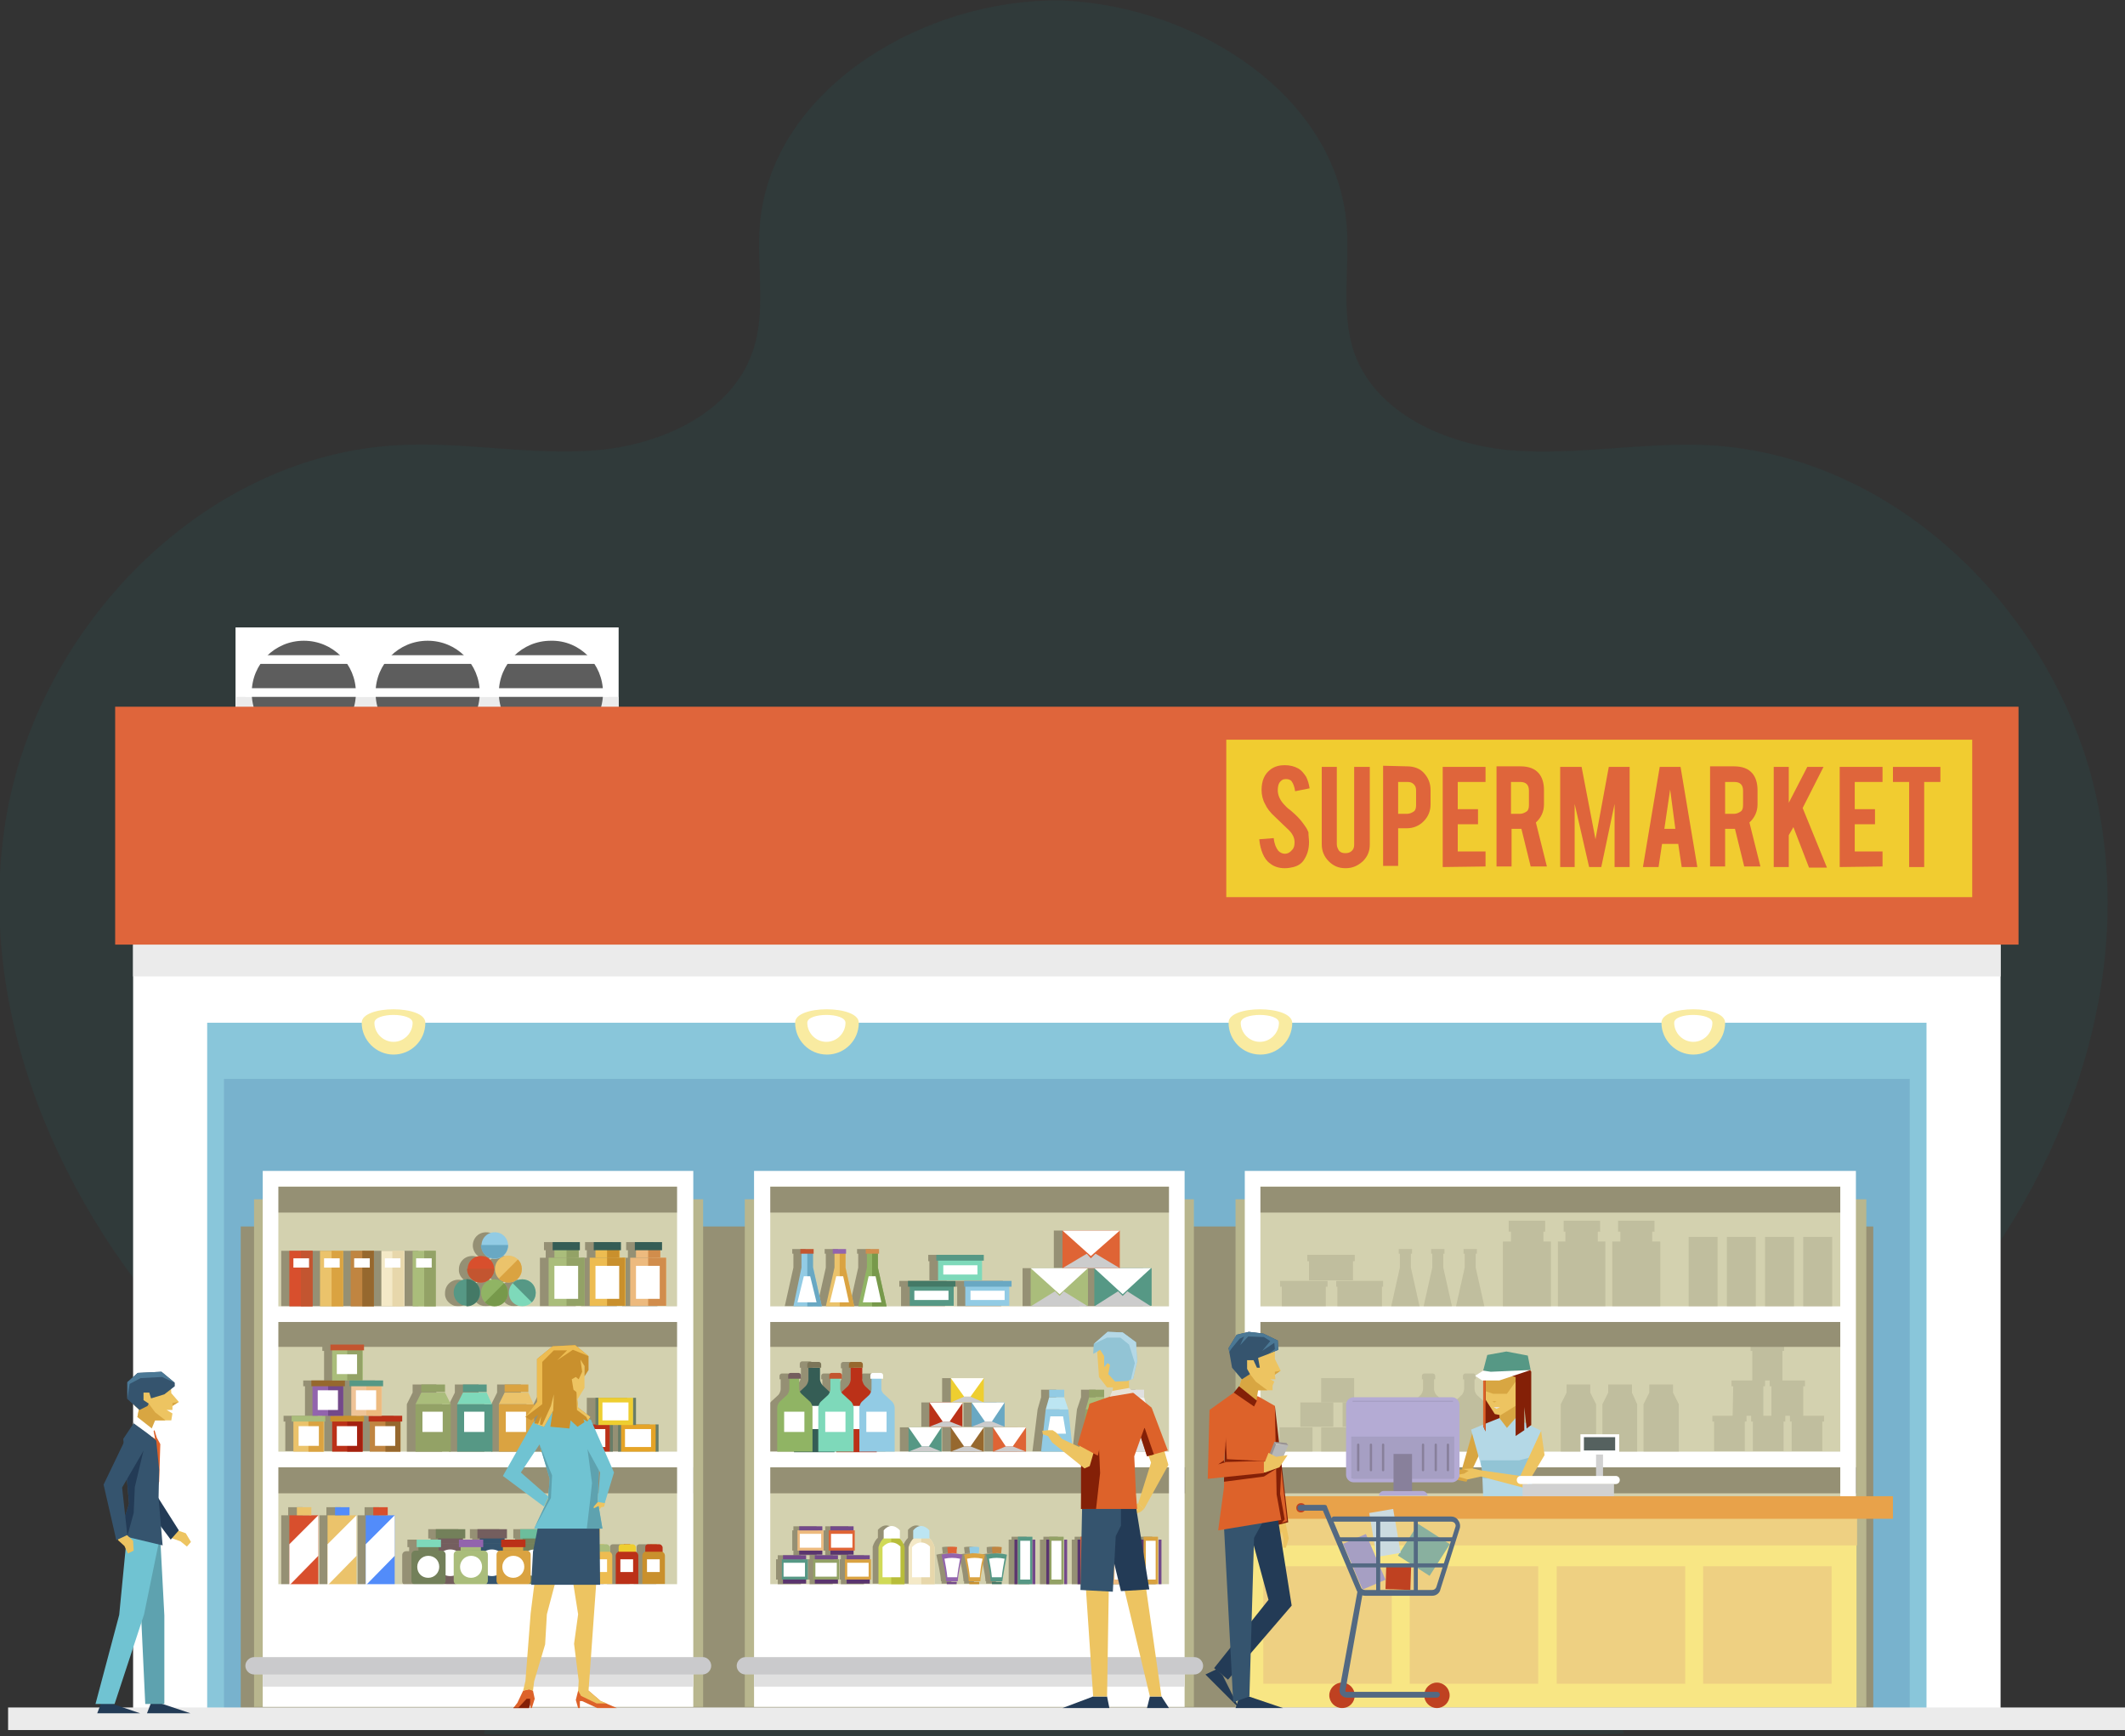 <?xml version="1.0" encoding="utf-8"?>
<!-- Generator: Adobe Illustrator 21.0.2, SVG Export Plug-In . SVG Version: 6.00 Build 0)  -->
<svg version="1.1" id="_Group_" xmlns="http://www.w3.org/2000/svg" xmlns:xlink="http://www.w3.org/1999/xlink" x="0px" y="0px"
	 viewBox="0 0 367.2 300" style="enable-background:new 0 0 367.2 300;" xml:space="preserve">
<rect x="0" y="0" width="367.2" height="300" fill="#333333" stroke="none"/>
<style type="text/css">
	.st0{opacity:7.000000e-02;fill:#009999;enable-background:new    ;}
	.st1{fill:#FFFFFF;}
	.st2{fill:#EBEBEB;}
	.st3{fill:#5D5D5D;}
	.st4{fill:#DF653B;}
	.st5{fill:#89C6DA;}
	.st6{fill:#F9EBA1;}
	.st7{fill:#78B2CD;}
	.st8{fill:#959074;}
	.st9{fill:#B8B68E;}
	.st10{fill:#D3D1AF;}
	.st11{opacity:0.3;}
	.st12{fill:#745E5E;}
	.st13{fill:#73805A;}
	.st14{fill:#35546E;}
	.st15{fill:#6CBD9C;}
	.st16{fill:#DAA341;}
	.st17{fill:#BB3118;}
	.st18{fill:#AABD7B;}
	.st19{fill:#9264AD;}
	.st20{fill:#7ED9BA;}
	.st21{fill:#D0DA57;}
	.st22{fill:#EDBC51;}
	.st23{fill:#C9902D;}
	.st24{fill:#EECE30;}
	.st25{fill:#D84F2D;}
	.st26{fill:#EBC36B;}
	.st27{fill:#528CFA;}
	.st28{fill:#E0E0E0;}
	.st29{fill:#CACACC;}
	.st30{fill:#C35530;}
	.st31{fill:#C08541;}
	.st32{fill:#96682E;}
	.st33{fill:#F4E9C7;}
	.st34{fill:#E7D7AB;}
	.st35{fill:#93A266;}
	.st36{fill:#569885;}
	.st37{fill:#A4200F;}
	.st38{fill:#73498A;}
	.st39{fill:#EFC497;}
	.st40{fill:#EDBA7E;}
	.st41{fill:#355D55;}
	.st42{fill:#D18D4C;}
	.st43{fill:#687D67;}
	.st44{fill:#E5A427;}
	.st45{fill:#92CBE4;}
	.st46{fill:#69A8C3;}
	.st47{fill:#447966;}
	.st48{fill:#90B464;}
	.st49{fill:#77994B;}
	.st50{fill:#7C7659;}
	.st51{fill:#CCCCCC;}
	.st52{fill:#DF6435;}
	.st53{fill:#BCE5F2;}
	.st54{fill:#F1F1F1;}
	.st55{fill:#5A356E;}
	.st56{fill:#B8BD3A;}
	.st57{fill:#842007;}
	.st58{fill:#D8A642;}
	.st59{fill:#233B56;}
	.st60{fill:#EDC461;}
	.st61{fill:#B4D8E6;}
	.st62{fill:#92C4D5;}
	.st63{fill:#E7E2D6;}
	.st64{fill:#DD622A;}
	.st65{fill:#F8E684;}
	.st66{fill:#EED082;}
	.st67{fill:#E8A24A;}
	.st68{fill:#B4ABD4;}
	.st69{fill:#A69FC3;}
	.st70{fill:#88809B;}
	.st71{fill:#D1D1D1;}
	.st72{fill:#55615F;}
	.st73{fill:#F1CC30;}
	.st74{fill:#999393;}
	.st75{fill:#B7B7B7;}
	.st76{fill:#4B7895;}
	.st77{fill:#70C3D2;}
	.st78{fill:#5EA2AF;}
	.st79{fill:#BF4121;}
	.st80{fill:#89B09F;}
	.st81{fill:#CBDBE0;}
	.st82{fill:#536982;}
</style>
<g>
	<g>
		<path class="st0" d="M330.7,233.2c-14.8,15.4-33.2,27.9-43.8,46.4c-8.9,15.6-11.2,2.7-6.3,19.9c-8.7,0.8-189.5,0.7-197,0.1
			c4.9-17.2,2.6-4.3-6.3-19.9c-10.5-18.5-29-31-43.7-46.4c-23.4-24.4-38-58.6-32.6-91.7c5.4-33.1,34-63,68-64.7
			c11.3-0.6,22.6,1.8,33.9,0.9c11.3-0.9,23.4-6.4,27.1-16.9c2.5-7,0.7-14.7,1.3-22.1c1.9-22.6,26.5-38,49.6-38.7c1,0,2-0.1,3,0
			c22.9,1.1,46.9,16.3,48.8,38.7c0.6,7.4-1.1,15.1,1.3,22.1c3.7,10.5,15.8,15.9,27.1,16.9c11.3,0.9,22.6-1.4,33.9-0.9
			c34.1,1.7,62.6,31.5,68,64.7C368.6,174.6,354.1,208.8,330.7,233.2L330.7,233.2z"/>
		<g>
			<g>
				<g>
					<rect x="40.7" y="108.4" class="st1" width="66.2" height="22"/>
					<rect x="40.7" y="120.4" class="st2" width="66.2" height="10"/>
					<g>
						<path class="st3" d="M61.5,119.7c0,5-4,9-9,9s-9-4-9-9c0-5,4-9,9-9S61.5,114.7,61.5,119.7z"/>
						<path class="st3" d="M82.9,119.7c0,5-4,9-9,9s-9-4-9-9c0-5,4-9,9-9S82.9,114.7,82.9,119.7z"/>
						<path class="st3" d="M104.2,119.7c0,5-4,9-9,9c-5,0-9-4-9-9c0-5,4-9,9-9C100.2,110.6,104.2,114.7,104.2,119.7z"/>
					</g>
					<rect x="42.4" y="113.2" class="st1" width="62.8" height="1.5"/>
					<rect x="42.4" y="118.9" class="st1" width="62.8" height="1.5"/>
				</g>
				<rect x="23" y="163.2" class="st1" width="322.7" height="135.7"/>
				<rect x="23" y="163.2" class="st2" width="322.7" height="5.5"/>
				<rect x="19.9" y="122.1" class="st4" width="328.9" height="41.1"/>
			</g>
			<rect x="35.8" y="176.7" class="st5" width="297.1" height="122.2"/>
			<g>
				<g>
					<path class="st6" d="M73.5,176.7c0,3.1-2.5,5.5-5.5,5.5s-5.5-2.5-5.5-5.5C62.5,173.6,73.5,173.6,73.5,176.7L73.5,176.7z"/>
					<path class="st1" d="M71.3,176.7c0,1.8-1.5,3.3-3.3,3.3s-3.3-1.5-3.3-3.3S71.3,174.9,71.3,176.7L71.3,176.7z"/>
				</g>
				<g>
					<path class="st6" d="M148.4,176.7c0,3.1-2.5,5.5-5.5,5.5c-3.1,0-5.5-2.5-5.5-5.5C137.3,173.6,148.4,173.6,148.4,176.7
						L148.4,176.7z"/>
					<path class="st1" d="M146.1,176.7c0,1.8-1.5,3.3-3.3,3.3s-3.3-1.5-3.3-3.3S146.1,174.9,146.1,176.7L146.1,176.7z"/>
				</g>
				<g>
					<path class="st6" d="M223.3,176.7c0,3.1-2.5,5.5-5.5,5.5c-3.1,0-5.5-2.5-5.5-5.5C212.2,173.6,223.2,173.6,223.3,176.7
						L223.3,176.7z"/>
					<path class="st1" d="M221,176.7c0,1.8-1.5,3.3-3.3,3.3s-3.3-1.5-3.3-3.3S221,174.9,221,176.7L221,176.7z"/>
				</g>
				<g>
					<path class="st6" d="M298.1,176.7c0,3.1-2.5,5.5-5.5,5.5s-5.5-2.5-5.5-5.5C287.1,173.6,298.1,173.6,298.1,176.7L298.1,176.7z"
						/>
					<path class="st1" d="M295.9,176.7c0,1.8-1.5,3.3-3.3,3.3s-3.3-1.5-3.3-3.3S295.9,174.9,295.9,176.7L295.9,176.7z"/>
				</g>
			</g>
			<rect x="38.7" y="186.4" class="st7" width="291.3" height="112.5"/>
			<g>
				<rect x="41.6" y="211.9" class="st8" width="282.1" height="84"/>
				<rect x="43.9" y="207.2" class="st9" width="77.6" height="87.7"/>
				<rect x="213.5" y="207.2" class="st9" width="109" height="87.7"/>
				<rect x="128.7" y="207.2" class="st9" width="77.6" height="87.7"/>
				<g>
					<rect x="215.6" y="203" class="st10" width="104.7" height="76.3"/>
					<rect x="215.2" y="205" class="st8" width="104.7" height="4.5"/>
					<rect x="215.2" y="228.2" class="st8" width="104.7" height="4.5"/>
					<rect x="216.1" y="253.5" class="st8" width="104.7" height="4.5"/>
					<g>
						<path class="st1" d="M320.7,294.9H215.1v-92.6h105.6V294.9z M217.8,275.9H318V205H217.8L217.8,275.9L217.8,275.9z"/>
						<rect x="215.6" y="225.7" class="st1" width="104.7" height="2.7"/>
						<rect x="215.6" y="250.8" class="st1" width="104.7" height="2.7"/>
					</g>
					<g class="st11">
						<polygon class="st8" points="311.6,225.7 311.6,213.7 314.1,213.7 316.6,213.7 316.6,225.7 314.1,225.7 						"/>
						<polygon class="st8" points="305,225.7 305,213.7 307.5,213.7 310,213.7 310,225.7 307.5,225.7 						"/>
						<polygon class="st8" points="298.4,225.7 298.4,213.7 300.9,213.7 303.4,213.7 303.4,225.7 300.9,225.7 						"/>
						<polygon class="st8" points="291.8,213.7 294.3,213.7 296.8,213.7 296.8,225.7 294.3,225.7 291.8,225.7 						"/>
						<polygon class="st8" points="284,242.6 285,240.6 285,239.2 289.1,239.2 289.1,240.6 290.1,242.6 290.1,250.8 284,250.8 
													"/>
						<polygon class="st8" points="282,239.2 282,240.6 282.9,242.6 282.9,250.8 276.9,250.8 276.9,242.6 277.9,240.6 277.9,239.2 
													"/>
						<polygon class="st8" points="274.8,239.2 274.8,240.6 275.8,242.6 275.8,250.8 269.7,250.8 269.7,242.6 270.7,240.6 
							270.7,239.2 						"/>
						<path class="st8" d="M299.4,244.6h-3.5v1h0.3v5.1h5.3v-5.1h0.3v-1h0.8v1h0.3v5.1h5.3v-5.1h0.3v-1h0.8v1h0.3v5.1h5.3v-5.1h0.3
							v-1h-3.6v-5.1h0.3v-1H308v-5.1h0.3v-1h-5.8v1h0.3v5.1h-3.6v1h0.3L299.4,244.6L299.4,244.6z M304.7,244.6v-5.1h0.3v-1h0.8v1
							h0.3v5.1H304.7L304.7,244.6z"/>
						<polygon class="st8" points="238.8,225.7 231.1,225.7 231.1,222.3 230.9,222.3 230.9,221.3 239,221.3 239,222.3 238.8,222.3 
													"/>
						<polygon class="st8" points="221.5,222.3 221.2,222.3 221.2,221.3 229.4,221.3 229.4,222.3 229.1,222.3 229.1,225.7 
							221.5,225.7 						"/>
						<polygon class="st8" points="233.8,221.2 226.2,221.2 226.2,217.9 225.9,217.9 225.9,216.8 234.1,216.8 234.1,217.9 
							233.8,217.9 						"/>
						<polygon class="st8" points="278.6,225.7 278.6,214.5 280,214.5 280,212.8 279.6,212.8 279.6,210.9 285.9,210.9 285.9,212.8 
							285.5,212.8 285.5,214.5 286.9,214.5 286.9,225.7 282.8,225.7 						"/>
						<polygon class="st8" points="269.2,225.7 269.2,214.5 270.5,214.5 270.5,212.8 270.2,212.8 270.2,210.9 276.5,210.9 
							276.5,212.8 276.1,212.8 276.1,214.5 277.4,214.5 277.4,225.7 273.3,225.7 						"/>
						<polygon class="st8" points="259.7,225.7 259.7,214.5 261.1,214.5 261.1,212.8 260.7,212.8 260.7,210.9 267,210.9 267,212.8 
							266.7,212.8 266.7,214.5 268,214.5 268,225.7 263.9,225.7 						"/>
						<polygon class="st8" points="256.5,225.7 254.1,225.7 251.6,225.7 253.1,219 253.1,216.6 252.9,216.6 252.9,215.8 
							255.2,215.8 255.2,216.6 255,216.6 255,219 						"/>
						<polygon class="st8" points="250.9,225.7 248.5,225.7 246,225.7 247.5,219 247.5,216.6 247.3,216.6 247.3,215.8 249.6,215.8 
							249.6,216.6 249.4,216.6 249.4,219 						"/>
						<polygon class="st8" points="245.3,225.7 242.8,225.7 240.4,225.7 241.9,219 241.9,216.6 241.7,216.6 241.7,215.8 244,215.8 
							244,216.6 243.8,216.6 243.8,219 						"/>
						<path class="st8" d="M272.3,270.1h0.5v-0.7h-0.3v-1.3h4.2v1.3h-0.3v0.7h0.5c0.4,0,0.7,0.3,0.7,0.7v4.5c0,0.4-0.3,0.7-0.7,0.7
							h-4.5c-0.4,0-0.7-0.3-0.7-0.7v-4.5C271.6,270.4,271.9,270.1,272.3,270.1z"/>
						<path class="st8" d="M279.6,270.1h0.5v-0.7h-0.3v-1.3h4.2v1.3h-0.3v0.7h0.5c0.4,0,0.7,0.3,0.7,0.7v4.5c0,0.4-0.3,0.7-0.7,0.7
							h-4.5c-0.4,0-0.7-0.3-0.7-0.7v-4.5C278.9,270.4,279.2,270.1,279.6,270.1z"/>
						<path class="st8" d="M286.9,270.1h0.5v-0.7h-0.3v-1.3h4.2v1.3H291v0.7h0.5c0.4,0,0.7,0.3,0.7,0.7v4.5c0,0.4-0.3,0.7-0.7,0.7
							h-4.5c-0.4,0-0.7-0.3-0.7-0.7v-4.5C286.3,270.4,286.6,270.1,286.9,270.1z"/>
						<path class="st8" d="M264.9,270.1h0.5v-0.7h-0.3v-1.3h4.2v1.3H269v0.7h0.5c0.4,0,0.7,0.3,0.7,0.7v4.5c0,0.4-0.3,0.7-0.7,0.7
							h-4.5c-0.4,0-0.7-0.3-0.7-0.7v-4.5C264.3,270.4,264.6,270.1,264.9,270.1z"/>
						<path class="st8" d="M258.1,243.2c0-0.3,0.2-0.8,0.4-1l1.3-1.2c0.2-0.2,0.4-0.7,0.4-1v-1.7H260v-0.6c0-0.2,0.2-0.4,0.4-0.4
							h1.4c0.2,0,0.4,0.2,0.4,0.4v0.6H262v1.7c0,0.3,0.2,0.8,0.4,1l1.3,1.2c0.2,0.2,0.4,0.7,0.4,1v7.6h-6.1V243.2z"/>
						<path class="st8" d="M250.9,243.2c0-0.3,0.2-0.8,0.4-1l1.3-1.2c0.2-0.2,0.4-0.7,0.4-1v-1.7h-0.2v-0.6c0-0.2,0.2-0.4,0.4-0.4
							h1.4c0.2,0,0.4,0.2,0.4,0.4v0.6h-0.2v1.7c0,0.3,0.2,0.8,0.4,1l1.3,1.2c0.2,0.2,0.4,0.7,0.4,1v7.6H251L250.9,243.2L250.9,243.2
							z"/>
						<path class="st8" d="M247.6,237.3c0.2,0,0.4,0.2,0.4,0.4v0.6h-0.2v1.7c0,0.3,0.2,0.8,0.4,1l1.3,1.2c0.2,0.2,0.4,0.7,0.4,1v7.6
							h-6.1v-7.6c0-0.3,0.2-0.8,0.4-1l1.3-1.2c0.2-0.2,0.4-0.7,0.4-1v-1.7h-0.2v-0.6c0-0.2,0.2-0.4,0.4-0.4H247.6z"/>
						<rect x="235.6" y="246.6" class="st8" width="5.7" height="4.2"/>
						<rect x="228.3" y="246.6" class="st8" width="5.7" height="4.2"/>
						<rect x="232" y="242.3" class="st8" width="5.7" height="4.2"/>
						<rect x="228.3" y="238.1" class="st8" width="5.7" height="4.2"/>
						<rect x="224.7" y="242.3" class="st8" width="5.7" height="4.2"/>
						<rect x="221.1" y="246.6" class="st8" width="5.7" height="4.2"/>
						<polygon class="st8" points="297.4,264 298.6,264 298.6,262.5 301.1,262.5 301.1,264 302.4,264 302.4,268.9 302.4,275.9 
							302.4,275.9 302.4,275.9 302.4,275.9 297.4,275.9 297.4,271 297.4,264 297.4,264 297.4,264 						"/>
						<polygon class="st8" points="304,264 305.2,264 305.2,262.5 307.7,262.5 307.7,264 309,264 309,268.9 309,275.9 309,275.9 
							309,275.9 309,275.9 304,275.9 304,271 304,264 304,264 304,264 						"/>
						<polygon class="st8" points="310.6,264 311.8,264 311.8,262.5 314.3,262.5 314.3,264 315.6,264 315.6,268.9 315.6,275.9 
							315.6,275.9 315.6,275.9 315.6,275.9 310.6,275.9 310.6,271 310.6,264 310.6,264 310.6,264 						"/>
						<polygon class="st8" points="227.3,269 233.4,269 233.4,267.9 232.8,267.9 232.8,263 233.4,263 233.4,262 242.1,262 
							242.1,263 242.7,263 242.7,267.9 242.1,267.9 242.1,269 245.4,269 245.4,267.9 244.8,267.9 244.8,263 245.4,263 245.4,262 
							254.1,262 254.1,263 254.8,263 254.8,267.9 254.1,267.9 254.1,269 260.1,269 260.1,270 260.7,270 260.7,274.9 260.1,274.9 
							260.1,275.9 251.4,275.9 251.4,274.9 250.8,274.9 250.8,270 251.4,270 251.4,269 248.1,269 248.1,270 248.7,270 248.7,274.9 
							248.1,274.9 248.1,275.9 239.4,275.9 239.4,274.9 238.7,274.9 238.7,270 239.4,270 239.4,269 236.1,269 236.1,270 236.7,270 
							236.7,274.9 236.1,274.9 236.1,275.9 227.3,275.9 227.3,274.9 226.7,274.9 226.7,270 227.3,270 						"/>
					</g>
				</g>
				<g>
					<g>
						<g>
							<rect x="45.9" y="203" class="st10" width="73.4" height="74.1"/>
							<g>
								<polygon class="st8" points="52.5,225.7 52.5,216.1 50.6,216.1 48.6,216.1 48.6,225.7 50.6,225.7 								"/>
								<polygon class="st8" points="57.8,225.7 57.8,216.1 55.8,216.1 53.8,216.1 53.8,225.7 55.8,225.7 								"/>
								<polygon class="st8" points="63.1,225.7 63.1,216.1 61.1,216.1 59.1,216.1 59.1,225.7 61.1,225.7 								"/>
								<polygon class="st8" points="64.4,216.1 64.4,225.7 66.4,225.7 68.4,225.7 68.4,216.1 66.4,216.1 								"/>
								<polygon class="st8" points="68.4,216.1 68.4,225.7 70.4,225.7 72.3,225.7 72.3,216.1 70.4,216.1 								"/>
								<path class="st8" d="M64.5,239.5h0.3v-1h-3.6v-5.1h0.3v-1h-5.8v1h0.3v5.1h-3.6v1h0.3v5.1H49v1h0.3v5.1h5.3v-5.1h0.3v-1h0.8
									v1h0.3v5.1h5.3v-5.1h0.3v-1h0.8v1h0.3v5.1h5.3v-5.1H68v-1h-3.5L64.5,239.5L64.5,239.5z M57.8,244.6v-5.1h0.3v-1h0.8v1h0.3
									v5.1H57.8z"/>
								<polygon class="st8" points="99.5,225.7 99.5,217.3 98.5,217.3 98.5,216 98.8,216 98.8,214.6 94,214.6 94,216 94.3,216 
									94.3,217.3 93.3,217.3 93.3,225.7 96.4,225.7 								"/>
								<polygon class="st8" points="106.6,225.7 106.6,217.3 105.6,217.3 105.6,216 105.8,216 105.8,214.6 101.1,214.6 101.1,216 
									101.4,216 101.4,217.3 100.4,217.3 100.4,225.7 103.5,225.7 								"/>
								<polygon class="st8" points="112.6,217.3 112.6,216 112.9,216 112.9,214.6 108.2,214.6 108.2,216 108.5,216 108.5,217.3 
									107.5,217.3 107.5,225.7 110.6,225.7 113.6,225.7 113.6,217.3 								"/>
								<path class="st8" d="M89.5,267.9H89v-0.7h0.3V266h-4.2v1.3h0.3v0.7H85c-0.4,0-0.7,0.3-0.7,0.7v4.5c0,0.4,0.3,0.7,0.7,0.7
									h4.5c0.4,0,0.7-0.3,0.7-0.7v-4.5C90.2,268.2,89.9,267.9,89.5,267.9z"/>
								<path class="st8" d="M82.2,267.9h-0.5v-0.7H82V266h-4.2v1.3h0.3v0.7h-0.5c-0.4,0-0.7,0.3-0.7,0.7v4.5c0,0.4,0.3,0.7,0.7,0.7
									h4.5c0.4,0,0.7-0.3,0.7-0.7v-4.5C82.9,268.2,82.5,267.9,82.2,267.9z"/>
								<path class="st8" d="M74.8,267.9h-0.5v-0.7h0.3V266h-4.2v1.3h0.3v0.7h-0.5c-0.4,0-0.7,0.3-0.7,0.7v4.5
									c0,0.4,0.3,0.7,0.7,0.7h4.5c0.4,0,0.7-0.3,0.7-0.7v-4.5C75.5,268.2,75.2,267.9,74.8,267.9z"/>
								<path class="st8" d="M96.8,267.9h-0.5v-0.7h0.3V266h-4.2v1.3h0.3v0.7h-0.5c-0.4,0-0.7,0.3-0.7,0.7v4.5
									c0,0.4,0.3,0.7,0.7,0.7h4.5c0.4,0,0.7-0.3,0.7-0.7v-4.5C97.5,268.2,97.2,267.9,96.8,267.9z"/>
								<path class="st8" d="M103.8,268.1L103.8,268.1l0-0.8c0-0.3-0.2-0.5-0.5-0.5h-1.9c-0.3,0-0.5,0.2-0.5,0.5v0.8h0l-0.2,0.2
									c-0.2,0.1-0.3,0.4-0.3,0.6v4.9h3.9v-4.9c0-0.2-0.1-0.5-0.3-0.6L103.8,268.1L103.8,268.1z"/>
								<path class="st8" d="M108.3,268.1L108.3,268.1l0-0.8c0-0.3-0.2-0.5-0.5-0.5h-1.9c-0.3,0-0.5,0.2-0.5,0.5v0.8h0l-0.2,0.2
									c-0.2,0.1-0.3,0.4-0.3,0.6v4.9h3.9v-4.9c0-0.2-0.1-0.5-0.3-0.6L108.3,268.1z"/>
								<path class="st8" d="M112.9,268.1L112.9,268.1l0-0.8c0-0.3-0.2-0.5-0.5-0.5h-1.9c-0.3,0-0.5,0.2-0.5,0.5v0.8h0l-0.2,0.2
									c-0.2,0.1-0.3,0.4-0.3,0.6v4.9h3.9v-4.9c0-0.2-0.1-0.5-0.3-0.6L112.9,268.1L112.9,268.1z"/>
								<polygon class="st8" points="66.7,261.8 65.5,261.8 65.5,260.4 63,260.4 63,261.8 61.8,261.8 61.8,266.8 61.8,273.8 
									61.8,273.8 61.8,273.8 61.8,273.8 66.7,273.8 66.7,268.8 66.7,261.8 66.7,261.8 66.7,261.8 								"/>
								<polygon class="st8" points="60.1,261.8 58.9,261.8 58.9,260.4 56.4,260.4 56.4,261.8 55.2,261.8 55.2,266.8 55.2,273.8 
									55.2,273.8 55.2,273.8 55.2,273.8 60.1,273.8 60.1,268.8 60.1,261.8 60.1,261.8 60.1,261.8 								"/>
								<polygon class="st8" points="53.5,261.8 52.3,261.8 52.3,260.4 49.8,260.4 49.8,261.8 48.6,261.8 48.6,266.8 48.6,273.8 
									48.6,273.8 48.6,273.8 48.6,273.8 53.5,273.8 53.5,268.8 53.5,261.8 53.5,261.8 53.5,261.8 								"/>
								<polygon class="st8" points="105.3,250.8 105.8,250.8 111.9,250.8 112.3,250.8 112.3,246.1 111.9,246.1 108.4,246.1 
									108.4,241.5 107.9,241.5 101.8,241.5 101.4,241.5 101.4,246.1 97.9,246.1 97.4,246.1 97.4,250.8 97.9,250.8 103.9,250.8 
									104.4,250.8 104.4,246.1 105.3,246.1 								"/>
								<path class="st8" d="M84,217.5c1.3,0,2.3-1,2.3-2.3c0-1.3-1-2.3-2.3-2.3c-1.3,0-2.3,1-2.3,2.3
									C81.7,216.4,82.7,217.5,84,217.5z"/>
								<path class="st8" d="M81.6,221.6c1.3,0,2.3-1,2.3-2.3c0-1.3-1-2.3-2.3-2.3s-2.3,1-2.3,2.3C79.2,220.5,80.3,221.6,81.6,221.6
									z"/>
								<path class="st8" d="M84.8,220.9c0.9,0.9,2.4,0.9,3.3,0c0.9-0.9,0.9-2.4,0-3.3c-0.9-0.9-2.4-0.9-3.3,0
									C83.8,218.5,83.8,220,84.8,220.9z"/>
								<path class="st8" d="M79.2,225.7c1.3,0,2.3-1,2.3-2.3c0-1.3-1-2.3-2.3-2.3c-1.3,0-2.3,1-2.3,2.3
									C76.8,224.6,77.9,225.7,79.2,225.7z"/>
								<path class="st8" d="M85.6,225c0.9-0.9,0.9-2.4,0-3.3c-0.9-0.9-2.4-0.9-3.3,0c-0.9,0.9-0.9,2.4,0,3.3
									C83.2,225.9,84.7,225.9,85.6,225z"/>
								<path class="st8" d="M87.2,225c0.9,0.9,2.4,0.9,3.3,0c0.9-0.9,0.9-2.4,0-3.3c-0.9-0.9-2.4-0.9-3.3,0
									C86.2,222.6,86.2,224.1,87.2,225z"/>
							</g>
							<g>
								<g>
									<path class="st8" d="M86.5,266.6h-0.6v-0.8h0.4v-1.6h-5.1v1.6h0.4v0.8H81c-0.5,0-0.8,0.4-0.8,0.8c0-0.5-0.4-0.8-0.8-0.8
										h-0.6v-0.8h0.4v-1.6H74v1.6h0.4v0.8h-0.6c-0.5,0-0.8,0.4-0.8,0.8v5.5c0,0.5,0.4,0.8,0.8,0.8h5.5c0.5,0,0.8-0.4,0.8-0.8
										c0,0.5,0.4,0.8,0.8,0.8h5.5c0.5,0,0.8-0.4,0.8-0.8v-5.5C87.3,267,87,266.6,86.5,266.6L86.5,266.6z"/>
									<path class="st8" d="M94,266.6h-0.6v-0.8h0.4v-1.6h-5.1v1.6H89v0.8h-0.6c-0.5,0-0.8,0.4-0.8,0.8v5.5c0,0.5,0.4,0.8,0.8,0.8
										H94c0.5,0,0.8-0.4,0.8-0.8v-5.5C94.8,267,94.4,266.6,94,266.6L94,266.6z"/>
								</g>
								<g>
									<rect x="75.7" y="264.8" class="st12" width="4.3" height="1.8"/>
									<rect x="75.3" y="264.2" class="st13" width="5.1" height="1.6"/>
									<path class="st12" d="M75.1,266.6h5.5c0.5,0,0.8,0.4,0.8,0.8v5.5c0,0.5-0.4,0.8-0.8,0.8H75c-0.5,0-0.8-0.4-0.8-0.8v-5.5
										C74.2,267,74.6,266.6,75.1,266.6L75.1,266.6z"/>
									<path class="st1" d="M80.1,270c0,1.3-1,2.3-2.3,2.3s-2.3-1-2.3-2.3c0-1.3,1-2.3,2.3-2.3S80.1,268.7,80.1,270z"/>
								</g>
								<g>
									<rect x="82.9" y="264.8" class="st14" width="4.3" height="1.8"/>
									<rect x="82.5" y="264.2" class="st12" width="5.1" height="1.6"/>
									<path class="st14" d="M82.2,266.6h5.5c0.5,0,0.8,0.4,0.8,0.8v5.5c0,0.5-0.4,0.8-0.8,0.8h-5.5c-0.5,0-0.8-0.4-0.8-0.8v-5.5
										C81.4,267,81.8,266.6,82.2,266.6L82.2,266.6z"/>
									<path class="st1" d="M87.3,270c0,1.3-1,2.3-2.3,2.3c-1.3,0-2.3-1-2.3-2.3c0-1.3,1-2.3,2.3-2.3
										C86.3,267.7,87.3,268.7,87.3,270z"/>
								</g>
								<g>
									<rect x="90.3" y="264.8" class="st13" width="4.3" height="1.8"/>
									<rect x="89.9" y="264.2" class="st15" width="5.1" height="1.6"/>
									<path class="st13" d="M89.7,266.6h5.5c0.5,0,0.8,0.4,0.8,0.8v5.5c0,0.5-0.4,0.8-0.8,0.8h-5.5c-0.5,0-0.8-0.4-0.8-0.8v-5.5
										C88.8,267,89.2,266.6,89.7,266.6L89.7,266.6z"/>
									<path class="st1" d="M94.7,270c0,1.3-1,2.3-2.3,2.3s-2.3-1-2.3-2.3c0-1.3,1-2.3,2.3-2.3S94.7,268.7,94.7,270z"/>
								</g>
								<g>
									<rect x="86.9" y="266.4" class="st16" width="3.5" height="1.5"/>
									<rect x="86.6" y="266" class="st17" width="4.2" height="1.3"/>
									<path class="st16" d="M86.4,267.9H91c0.4,0,0.7,0.3,0.7,0.7v4.5c0,0.4-0.3,0.7-0.7,0.7h-4.5c-0.4,0-0.7-0.3-0.7-0.7v-4.5
										C85.8,268.2,86.1,267.9,86.4,267.9z"/>
									<path class="st1" d="M90.6,270.7c0,1-0.8,1.9-1.9,1.9s-1.9-0.8-1.9-1.9c0-1,0.8-1.9,1.9-1.9S90.6,269.6,90.6,270.7z"/>
								</g>
								<g>
									<rect x="79.6" y="266.4" class="st18" width="3.5" height="1.5"/>
									<rect x="79.3" y="266" class="st19" width="4.2" height="1.3"/>
									<path class="st18" d="M79.1,267.9h4.5c0.4,0,0.7,0.3,0.7,0.7v4.5c0,0.4-0.3,0.7-0.7,0.7h-4.5c-0.4,0-0.7-0.3-0.7-0.7v-4.5
										C78.4,268.2,78.7,267.9,79.1,267.9z"/>
									<path class="st1" d="M83.3,270.7c0,1-0.8,1.9-1.9,1.9s-1.9-0.8-1.9-1.9c0-1,0.8-1.9,1.9-1.9S83.3,269.6,83.3,270.7z"/>
								</g>
								<g>
									<rect x="72.3" y="266.4" class="st13" width="3.5" height="1.5"/>
									<rect x="72" y="266" class="st20" width="4.2" height="1.3"/>
									<path class="st13" d="M71.8,267.9h4.5c0.4,0,0.7,0.3,0.7,0.7v4.5c0,0.4-0.3,0.7-0.7,0.7h-4.5c-0.4,0-0.7-0.3-0.7-0.7v-4.5
										C71.1,268.2,71.4,267.9,71.8,267.9z"/>
									<path class="st1" d="M75.9,270.7c0,1-0.8,1.9-1.9,1.9s-1.9-0.8-1.9-1.9c0-1,0.8-1.9,1.9-1.9S75.9,269.6,75.9,270.7z"/>
								</g>
								<g>
									<rect x="94.3" y="266.4" class="st21" width="3.5" height="1.5"/>
									<rect x="94" y="266" class="st12" width="4.2" height="1.3"/>
									<path class="st21" d="M93.8,267.9h4.5c0.4,0,0.7,0.3,0.7,0.7v4.5c0,0.4-0.3,0.7-0.7,0.7h-4.5c-0.4,0-0.7-0.3-0.7-0.7v-4.5
										C93.1,268.2,93.4,267.9,93.8,267.9z"/>
									<path class="st1" d="M97.9,270.7c0,1-0.8,1.9-1.9,1.9s-1.9-0.8-1.9-1.9c0-1,0.8-1.9,1.9-1.9S97.9,269.6,97.9,270.7z"/>
								</g>
							</g>
							<g>
								<g>
									<path class="st22" d="M104.4,266.8L104.4,266.8l-1.1,0v0c0,0.2-0.1,0.5-0.3,0.6l-0.8,0.8c-0.2,0.1-0.3,0.4-0.3,0.6v4.9h3.9
										v-4.9c0-0.2-0.1-0.5-0.3-0.6l-0.8-0.8C104.5,267.3,104.3,267.1,104.4,266.8L104.4,266.8z"/>
									<rect x="102.7" y="269.4" class="st1" width="2.2" height="2.2"/>
								</g>
								<g>
									<path class="st17" d="M108.9,266.8L108.9,266.8l-1.1,0v0c0,0.2-0.1,0.5-0.3,0.6l-0.8,0.8c-0.2,0.1-0.3,0.4-0.3,0.6v4.9h3.9
										v-4.9c0-0.2-0.1-0.5-0.3-0.6l-0.8-0.8C109,267.3,108.9,267.1,108.9,266.8L108.9,266.8z"/>
									<rect x="107.2" y="269.4" class="st1" width="2.2" height="2.2"/>
								</g>
								<g>
									<g>
										<path class="st23" d="M113.5,266.8L113.5,266.8l-1.1,0v0c0,0.2-0.1,0.5-0.3,0.6l-0.8,0.8c-0.2,0.1-0.3,0.4-0.3,0.6v4.9
											h3.9v-4.9c0-0.2-0.1-0.5-0.3-0.6l-0.8-0.8C113.6,267.3,113.4,267.1,113.5,266.8L113.5,266.8z"/>
										<rect x="111.8" y="269.4" class="st1" width="2.2" height="2.2"/>
									</g>
									<g>
										<path class="st18" d="M104.8,266.8h-1.9c-0.3,0-0.5,0.2-0.5,0.5v0.8h3v-0.8C105.3,267,105,266.8,104.8,266.8z"/>
										<path class="st24" d="M109.3,266.8h-1.9c-0.3,0-0.5,0.2-0.5,0.5v0.8h3v-0.8C109.8,267,109.6,266.8,109.3,266.8
											L109.3,266.8z"/>
										<path class="st17" d="M113.9,266.8h-1.9c-0.3,0-0.5,0.2-0.5,0.5v0.8h3v-0.8C114.4,267,114.2,266.8,113.9,266.8z"/>
									</g>
								</g>
							</g>
							<g>
								<rect x="50" y="261.8" class="st25" width="5" height="12"/>
								<rect x="56.6" y="261.8" class="st26" width="5" height="12"/>
								<rect x="63.2" y="261.8" class="st27" width="5" height="12"/>
								<polygon class="st1" points="68.2,261.8 63.2,266.8 63.2,273.8 63.2,273.8 63.3,273.8 68.2,268.8 68.2,261.8 68.2,261.8 
																	"/>
								<polygon class="st1" points="61.6,261.8 56.6,266.8 56.6,273.8 56.6,273.8 56.7,273.8 61.6,268.8 61.6,261.8 61.6,261.8 
																	"/>
								<rect x="51.3" y="260.4" class="st26" width="2.5" height="1.4"/>
								<rect x="57.9" y="260.4" class="st27" width="2.5" height="1.4"/>
								<rect x="64.5" y="260.4" class="st25" width="2.5" height="1.4"/>
								<polygon class="st1" points="55,261.8 50,266.8 50,273.8 50,273.8 50.1,273.8 55,268.8 55,261.8 55,261.8 								"/>
							</g>
							<rect x="45.5" y="205" class="st8" width="73.4" height="4.5"/>
							<rect x="45.5" y="228.2" class="st8" width="73.4" height="4.5"/>
							<rect x="46.4" y="253.5" class="st8" width="73.4" height="4.5"/>
							<g>
								<path class="st1" d="M119.8,294.9H45.4v-92.6h74.4V294.9z M48.1,273.7H117V205H48.1V273.7z"/>
								<rect x="45.4" y="288.1" class="st28" width="74.4" height="3.3"/>
								<path class="st29" d="M122.9,287.8c0,0.8-0.7,1.5-1.5,1.5H43.9c-0.8,0-1.5-0.7-1.5-1.5l0,0c0-0.8,0.7-1.5,1.5-1.5h77.6
									C122.2,286.3,122.9,287,122.9,287.8L122.9,287.8L122.9,287.8z"/>
								<rect x="45.9" y="225.7" class="st1" width="73.4" height="2.7"/>
								<rect x="45.9" y="250.8" class="st1" width="73.4" height="2.7"/>
							</g>
						</g>
						<g>
							<g>
								<rect x="50" y="216.1" class="st25" width="4" height="9.6"/>
								<rect x="52" y="216.1" class="st30" width="2" height="9.6"/>
								<rect x="50.7" y="217.4" class="st1" width="2.7" height="1.6"/>
							</g>
							<g>
								<rect x="55.3" y="216.1" class="st26" width="4" height="9.6"/>
								<rect x="57.3" y="216.1" class="st16" width="2" height="9.6"/>
								<rect x="56" y="217.4" class="st1" width="2.7" height="1.6"/>
							</g>
							<g>
								<rect x="60.6" y="216.1" class="st31" width="4" height="9.6"/>
								<rect x="62.6" y="216.1" class="st32" width="2" height="9.6"/>
								<rect x="61.2" y="217.4" class="st1" width="2.7" height="1.6"/>
							</g>
							<rect x="65.9" y="216.1" class="st33" width="4" height="9.6"/>
							<rect x="67.8" y="216.1" class="st34" width="2" height="9.6"/>
							<rect x="66.5" y="217.4" class="st1" width="2.7" height="1.6"/>
							<g>
								<rect x="71.3" y="216.1" class="st18" width="4" height="9.6"/>
								<rect x="73.3" y="216.1" class="st35" width="2" height="9.6"/>
								<rect x="71.9" y="217.4" class="st1" width="2.7" height="1.6"/>
							</g>
						</g>
						<g>
							<g>
								<polygon class="st8" points="76.4,242.6 75.4,240.6 75.4,239.2 71.3,239.2 71.3,240.6 70.3,242.6 70.3,250.8 76.4,250.8 
																	"/>
								<polygon class="st8" points="83.7,242.6 82.7,240.6 82.7,239.2 78.6,239.2 78.6,240.6 77.6,242.6 77.6,250.8 83.7,250.8 
																	"/>
								<polygon class="st8" points="84.9,250.8 91,250.8 91,242.6 90,240.6 90,239.2 85.9,239.2 85.9,240.6 84.9,242.6 								"/>
								<polygon class="st8" points="92.2,250.8 98.3,250.8 98.3,242.6 97.3,240.6 97.3,239.2 93.2,239.2 93.2,240.6 92.2,242.6 
																	"/>
							</g>
							<g>
								<rect x="71.8" y="242.6" class="st35" width="6.1" height="8.2"/>
								<rect x="73" y="243.9" class="st1" width="3.5" height="3.5"/>
								<polygon class="st18" points="77.9,242.6 71.8,242.6 72.8,240.6 76.9,240.6 								"/>
								<rect x="72.8" y="239.2" class="st35" width="4.1" height="1.3"/>
							</g>
							<g>
								<rect x="79" y="242.6" class="st36" width="6.1" height="8.2"/>
								<rect x="80.2" y="243.9" class="st1" width="3.5" height="3.5"/>
								<polygon class="st20" points="85,242.6 79,242.6 80,240.6 84.1,240.6 								"/>
								<rect x="80" y="239.2" class="st36" width="4.1" height="1.3"/>
							</g>
							<g>
								<rect x="86.2" y="242.6" class="st16" width="6.1" height="8.2"/>
								<rect x="87.4" y="243.9" class="st1" width="3.5" height="3.5"/>
								<polygon class="st26" points="92.2,242.6 86.2,242.6 87.2,240.6 91.3,240.6 								"/>
								<rect x="87.2" y="239.2" class="st16" width="4.1" height="1.3"/>
							</g>
							<g>
								<rect x="93.4" y="242.6" class="st16" width="6.1" height="8.2"/>
								<rect x="94.6" y="243.9" class="st1" width="3.5" height="3.5"/>
								<polygon class="st26" points="99.4,242.6 93.4,242.6 94.3,240.6 98.5,240.6 								"/>
								<rect x="94.3" y="239.2" class="st16" width="4.1" height="1.3"/>
							</g>
						</g>
						<g>
							<g>
								<g>
									<rect x="50.7" y="245.3" class="st26" width="5.3" height="5.5"/>
									<rect x="53.3" y="245.3" class="st16" width="2.6" height="5.5"/>
									<rect x="51.6" y="246.4" class="st1" width="3.5" height="3.4"/>
									<rect x="50.4" y="244.6" class="st18" width="5.8" height="1"/>
								</g>
								<g>
									<rect x="57.4" y="245.3" class="st17" width="5.3" height="5.5"/>
									<rect x="60" y="245.3" class="st37" width="2.6" height="5.5"/>
									<rect x="58.2" y="246.4" class="st1" width="3.5" height="3.4"/>
									<rect x="57.1" y="244.6" class="st23" width="5.8" height="1"/>
								</g>
								<g>
									<rect x="63.9" y="245.3" class="st31" width="5.3" height="5.5"/>
									<rect x="66.6" y="245.3" class="st32" width="2.6" height="5.5"/>
									<rect x="64.8" y="246.4" class="st1" width="3.5" height="3.4"/>
									<rect x="63.7" y="244.6" class="st17" width="5.8" height="1"/>
								</g>
							</g>
							<g>
								<rect x="54" y="239.1" class="st19" width="5.3" height="5.5"/>
								<rect x="56.7" y="239.1" class="st38" width="2.6" height="5.5"/>
								<rect x="54.9" y="240.2" class="st1" width="3.5" height="3.4"/>
								<rect x="53.8" y="238.5" class="st32" width="5.8" height="1"/>
							</g>
							<g>
								<rect x="57.4" y="233" class="st18" width="5.3" height="5.5"/>
								<rect x="60" y="233" class="st35" width="2.6" height="5.5"/>
								<rect x="58.2" y="234" class="st1" width="3.5" height="3.4"/>
								<rect x="57.1" y="232.3" class="st30" width="5.8" height="1"/>
							</g>
							<g>
								<rect x="60.7" y="239.1" class="st39" width="5.3" height="5.5"/>
								<rect x="63.3" y="239.1" class="st40" width="2.6" height="5.5"/>
								<rect x="61.5" y="240.2" class="st1" width="3.5" height="3.4"/>
								<rect x="60.4" y="238.5" class="st36" width="5.8" height="1"/>
							</g>
						</g>
						<g>
							<g>
								<rect x="94.8" y="217.3" class="st18" width="6.2" height="8.3"/>
								<rect x="95.8" y="215.1" class="st18" width="4.2" height="2.2"/>
								<g>
									<rect x="97.9" y="217.3" class="st35" width="3.1" height="8.3"/>
									<rect x="95.8" y="218.7" class="st1" width="4.1" height="5.7"/>
									<rect x="97.9" y="215.1" class="st35" width="2.1" height="2.2"/>
								</g>
								<rect x="95.5" y="214.6" class="st41" width="4.7" height="1.4"/>
							</g>
							<g>
								<rect x="101.9" y="217.3" class="st22" width="6.2" height="8.3"/>
								<rect x="102.9" y="215.1" class="st22" width="4.2" height="2.2"/>
								<rect x="104.9" y="217.3" class="st23" width="3.1" height="8.3"/>
								<rect x="104.9" y="215.1" class="st23" width="2.1" height="2.2"/>
								<rect x="102.9" y="218.7" class="st1" width="4.1" height="5.7"/>
								<rect x="102.6" y="214.6" class="st41" width="4.7" height="1.4"/>
							</g>
							<rect x="109.9" y="215.1" class="st40" width="4.2" height="2.2"/>
							<rect x="112" y="215.1" class="st42" width="2.1" height="2.2"/>
							<rect x="108.9" y="217.3" class="st40" width="6.2" height="8.3"/>
							<rect x="112" y="217.3" class="st42" width="3.1" height="8.3"/>
							<rect x="109.9" y="218.7" class="st1" width="4.1" height="5.7"/>
							<rect x="109.7" y="214.6" class="st41" width="4.7" height="1.4"/>
						</g>
						<g>
							<g>
								<rect x="99.3" y="246.1" class="st17" width="6.1" height="4.7"/>
								<rect x="100.1" y="246.9" class="st1" width="4.5" height="3.1"/>
								<rect x="105.4" y="246.1" class="st43" width="0.5" height="4.7"/>
								<rect x="98.9" y="246.1" class="st43" width="0.5" height="4.7"/>
							</g>
							<g>
								<rect x="107.3" y="246.1" class="st44" width="6.1" height="4.7"/>
								<rect x="108" y="246.9" class="st1" width="4.5" height="3.1"/>
								<rect x="113.3" y="246.1" class="st43" width="0.5" height="4.7"/>
								<rect x="106.8" y="246.1" class="st43" width="0.5" height="4.7"/>
							</g>
							<g>
								<rect x="103.3" y="241.5" class="st24" width="6.1" height="4.7"/>
								<rect x="104.1" y="242.3" class="st1" width="4.5" height="3.1"/>
								<rect x="109.4" y="241.5" class="st43" width="0.5" height="4.7"/>
								<rect x="102.9" y="241.5" class="st43" width="0.5" height="4.7"/>
							</g>
						</g>
						<g>
							<g>
								<path class="st45" d="M85.5,217.5c-1.3,0-2.3-1-2.3-2.3c0-1.3,1-2.3,2.3-2.3c1.3,0,2.3,1,2.3,2.3
									C87.8,216.4,86.8,217.5,85.5,217.5z"/>
								<path class="st46" d="M87.8,215.1h-4.7c0,1.3,1,2.3,2.3,2.3C86.8,217.5,87.8,216.4,87.8,215.1z"/>
							</g>
							<g>
								<g>
									<path class="st25" d="M83.1,221.6c-1.3,0-2.3-1-2.3-2.3c0-1.3,1-2.3,2.3-2.3c1.3,0,2.3,1,2.3,2.3
										C85.4,220.5,84.3,221.6,83.1,221.6z"/>
									<path class="st30" d="M85.4,219.2h-4.7c0,1.3,1,2.3,2.3,2.3C84.3,221.6,85.4,220.5,85.4,219.2z"/>
								</g>
								<g>
									<path class="st26" d="M89.5,220.9c-0.9,0.9-2.4,0.9-3.3,0c-0.9-0.9-0.9-2.4,0-3.3c0.9-0.9,2.4-0.9,3.3,0
										C90.4,218.5,90.4,220,89.5,220.9z"/>
									<path class="st16" d="M89.5,217.6l-3.3,3.3c0.9,0.9,2.4,0.9,3.3,0C90.4,220,90.4,218.5,89.5,217.6z"/>
								</g>
							</g>
							<g>
								<g>
									<path class="st36" d="M83,223.3c0,1.3-1,2.3-2.3,2.3c-1.3,0-2.3-1-2.3-2.3c0-1.3,1-2.3,2.3-2.3C81.9,221,83,222,83,223.3z"
										/>
									<path class="st47" d="M80.6,221v4.7c1.3,0,2.3-1,2.3-2.3C83,222,81.9,221,80.6,221z"/>
								</g>
								<g>
									<path class="st48" d="M87.1,225c-0.9,0.9-2.4,0.9-3.3,0c-0.9-0.9-0.9-2.4,0-3.3c0.9-0.9,2.4-0.9,3.3,0
										C88,222.6,88,224.1,87.1,225z"/>
									<path class="st49" d="M87.1,221.7l-3.3,3.3c0.9,0.9,2.4,0.9,3.3,0C88,224.1,88,222.6,87.1,221.7z"/>
								</g>
								<g>
									<path class="st20" d="M91.9,221.7c0.9,0.9,0.9,2.4,0,3.3c-0.9,0.9-2.4,0.9-3.3,0c-0.9-0.9-0.9-2.4,0-3.3
										C89.5,220.8,91,220.8,91.9,221.7z"/>
									<path class="st36" d="M88.6,221.7l3.3,3.3c0.9-0.9,0.9-2.4,0-3.3C91,220.8,89.5,220.8,88.6,221.7z"/>
								</g>
							</g>
						</g>
					</g>
					<g>
						<g>
							<rect x="130.8" y="203" class="st10" width="73.4" height="74.1"/>
							<g>
								<polygon class="st8" points="155.7,225.7 163.3,225.7 163.3,222.3 163.6,222.3 163.6,221.3 155.4,221.3 155.4,222.3 
									155.7,222.3 								"/>
								<polygon class="st8" points="165.1,222.3 165.4,222.3 165.4,225.7 173,225.7 173,222.3 173.3,222.3 173.3,221.3 
									165.1,221.3 								"/>
								<polygon class="st8" points="160.6,221.2 168.2,221.2 168.2,217.9 168.5,217.9 168.5,216.8 160.4,216.8 160.4,217.9 
									160.6,217.9 								"/>
								<polygon class="st8" points="135.6,225.7 138,225.7 140.5,225.7 139,219 139,216.6 139.2,216.6 139.2,215.8 136.9,215.8 
									136.9,216.6 137.1,216.6 137.1,219 								"/>
								<polygon class="st8" points="141.2,225.7 143.6,225.7 146.1,225.7 144.6,219 144.6,216.6 144.8,216.6 144.8,215.8 
									142.5,215.8 142.5,216.6 142.7,216.6 142.7,219 								"/>
								<polygon class="st8" points="146.8,225.7 149.2,225.7 151.7,225.7 150.2,219 150.2,216.6 150.4,216.6 150.4,215.8 
									148.1,215.8 148.1,216.6 148.3,216.6 148.3,219 								"/>
								<path class="st8" d="M138.8,243.2c0-0.3-0.2-0.8-0.4-1l-1.3-1.2c-0.2-0.2-0.4-0.7-0.4-1v-1.7h0.2v-0.6
									c0-0.2-0.2-0.4-0.4-0.4h-1.4c-0.2,0-0.4,0.2-0.4,0.4v0.6h0.2v1.7c0,0.3-0.2,0.8-0.4,1l-1.3,1.2c-0.2,0.2-0.4,0.7-0.4,1v7.6
									h6.1L138.8,243.2L138.8,243.2z"/>
								<path class="st8" d="M142.3,241.1c0-0.3-0.2-0.8-0.4-1l-1.3-1.2c-0.2-0.2-0.4-0.7-0.4-1v-1.6h0.2v-0.7
									c0-0.2-0.2-0.4-0.4-0.4h-1.4c-0.2,0-0.4,0.2-0.4,0.4v0.7h0.2v1.6c0,0.3-0.2,0.8-0.4,1l-1.3,1.2c-0.2,0.2-0.4,0.7-0.4,1v7.6
									h6.1L142.3,241.1L142.3,241.1z"/>
								<path class="st8" d="M141.6,241l-1.3,1.2c-0.2,0.2-0.4,0.7-0.4,1v7.6h6.1v-7.6c0-0.3-0.2-0.8-0.4-1l-1.3-1.2
									c-0.2-0.2-0.4-0.7-0.4-1v-1.7h0.2v-0.6c0-0.2-0.2-0.4-0.4-0.4h-1.4c-0.2,0-0.4,0.2-0.4,0.4v0.6h0.2v1.7
									C142,240.3,141.8,240.7,141.6,241L141.6,241z"/>
								<path class="st8" d="M145,239l-1.3,1.2c-0.2,0.2-0.4,0.7-0.4,1v7.6h6.1v-7.6c0-0.3-0.2-0.8-0.4-1l-1.3-1.2
									c-0.2-0.2-0.4-0.7-0.4-1v-1.6h0.2v-0.7c0-0.2-0.2-0.4-0.4-0.4h-1.4c-0.2,0-0.4,0.2-0.4,0.4v0.7h0.2v1.6
									C145.4,238.3,145.2,238.7,145,239L145,239z"/>
								<path class="st8" d="M150.8,240v-1.7h0.2v-0.6c0-0.2-0.2-0.4-0.4-0.4h-1.4c-0.2,0-0.4,0.2-0.4,0.4v0.6h0.2v1.7
									c0,0.3-0.2,0.8-0.4,1l-1.3,1.2c-0.2,0.2-0.4,0.7-0.4,1v7.6h6.1v-7.6c0-0.3-0.2-0.8-0.4-1l-1.3-1.2
									C151,240.7,150.8,240.3,150.8,240L150.8,240z"/>
								<rect x="155.5" y="246.6" class="st8" width="5.7" height="4.2"/>
								<rect x="162.8" y="246.6" class="st8" width="5.7" height="4.2"/>
								<rect x="159.2" y="242.3" class="st8" width="5.7" height="4.2"/>
								<rect x="162.8" y="238.1" class="st8" width="5.7" height="4.2"/>
								<rect x="166.5" y="242.3" class="st8" width="5.7" height="4.2"/>
								<rect x="170.1" y="246.6" class="st8" width="5.7" height="4.2"/>
								<polygon class="st8" points="186.5,219.1 187.6,219.1 187.6,225.7 197.5,225.7 197.5,219.1 192,219.1 192,212.6 
									182.1,212.6 182.1,219.1 176.7,219.1 176.7,225.7 186.5,225.7 								"/>
								<polygon class="st8" points="179.9,240.1 179.9,241.4 179.3,243.5 178.4,250.8 183.9,250.8 183.1,243.5 182.5,241.4 
									182.5,240.1 								"/>
								<polygon class="st8" points="186.8,240.1 186.8,241.4 186.1,243.5 185.3,250.8 190.8,250.8 190,243.5 189.3,241.4 
									189.3,240.1 								"/>
								<polygon class="st8" points="196.8,243.5 196.2,241.4 196.2,240.1 193.6,240.1 193.6,241.4 193,243.5 192.2,250.8 
									197.7,250.8 								"/>
							</g>
							<rect x="130.4" y="205" class="st8" width="73.4" height="4.5"/>
							<rect x="130.4" y="228.2" class="st8" width="73.4" height="4.5"/>
							<rect x="131.4" y="253.5" class="st8" width="73.4" height="4.5"/>
							<g>
								<path class="st1" d="M204.7,294.9h-74.4v-92.6h74.4V294.9z M133.1,273.7H202V205h-68.9V273.7z"/>
								<rect x="130.3" y="288.1" class="st28" width="74.4" height="3.3"/>
								<path class="st29" d="M207.9,287.8c0,0.8-0.7,1.5-1.5,1.5h-77.6c-0.8,0-1.5-0.7-1.5-1.5l0,0c0-0.8,0.7-1.5,1.5-1.5h77.6
									C207.2,286.3,207.9,287,207.9,287.8L207.9,287.8z"/>
								<rect x="130.8" y="225.7" class="st1" width="73.4" height="2.7"/>
								<rect x="130.8" y="250.8" class="st1" width="73.4" height="2.7"/>
							</g>
						</g>
						<g>
							<g>
								<rect x="157.2" y="221.9" class="st36" width="7.6" height="3.7"/>
								<rect x="158" y="223" class="st1" width="5.9" height="1.6"/>
								<rect x="156.9" y="221.3" class="st47" width="8.2" height="1"/>
							</g>
							<g>
								<rect x="166.8" y="221.9" class="st45" width="7.6" height="3.7"/>
								<rect x="167.7" y="223" class="st1" width="5.9" height="1.6"/>
								<rect x="166.6" y="221.3" class="st46" width="8.2" height="1"/>
							</g>
							<g>
								<rect x="162.1" y="217.5" class="st20" width="7.6" height="3.7"/>
								<rect x="163" y="218.6" class="st1" width="5.9" height="1.6"/>
								<rect x="161.8" y="216.8" class="st36" width="8.2" height="1"/>
							</g>
						</g>
						<g>
							<g>
								<polygon class="st45" points="142,225.7 137.1,225.7 138.5,219 140.5,219 								"/>
								<rect x="138.5" y="215.9" class="st45" width="1.9" height="3.1"/>
								<g>
									<polygon class="st46" points="142,225.7 139.5,225.7 139.5,219 140.5,219 									"/>
									<polygon class="st1" points="141.1,225 137.8,225 138.9,220.5 140,220.5 									"/>
									<rect x="139.5" y="215.9" class="st46" width="1" height="3.1"/>
								</g>
								<rect x="138.3" y="215.8" class="st30" width="2.3" height="0.8"/>
							</g>
							<g>
								<polygon class="st26" points="147.6,225.7 142.7,225.7 144.2,219 146.1,219 								"/>
								<rect x="144.2" y="215.9" class="st26" width="1.9" height="3.1"/>
								<polygon class="st16" points="147.6,225.7 145.1,225.7 145.1,219 146.1,219 								"/>
								<rect x="145.1" y="215.9" class="st16" width="1" height="3.1"/>
								<polygon class="st1" points="146.7,225 143.4,225 144.5,220.5 145.7,220.5 								"/>
								<rect x="143.9" y="215.8" class="st19" width="2.3" height="0.8"/>
							</g>
							<rect x="149.8" y="215.9" class="st48" width="1.9" height="3.1"/>
							<rect x="150.7" y="215.9" class="st49" width="1" height="3.1"/>
							<polygon class="st48" points="153.2,225.7 148.3,225.7 149.8,219 151.7,219 							"/>
							<polygon class="st49" points="153.2,225.7 150.7,225.7 150.7,219 151.7,219 							"/>
							<polygon class="st1" points="152.3,225 149.1,225 150.1,220.5 151.3,220.5 							"/>
							<rect x="149.6" y="215.8" class="st42" width="2.3" height="0.8"/>
						</g>
						<g>
							<g>
								<g>
									<path class="st41" d="M141.7,238.3v-2h-2v2c0,0.4-0.2,0.9-0.5,1.2l-1.5,1.4c-0.3,0.3-0.5,0.8-0.5,1.2v8.8h7V242
										c0-0.4-0.2-0.9-0.5-1.2l-1.5-1.4C142,239.2,141.7,238.7,141.7,238.3L141.7,238.3z"/>
									<rect x="138.7" y="242.9" class="st1" width="4" height="4"/>
								</g>
								<path class="st50" d="M139.5,236.3v-0.6c0-0.2,0.2-0.4,0.4-0.4h1.6c0.2,0,0.4,0.2,0.4,0.4v0.6H139.5L139.5,236.3z"/>
							</g>
							<g>
								<g>
									<path class="st17" d="M149,238.3v-2h-2v2c0,0.4-0.2,0.9-0.5,1.2l-1.5,1.4c-0.3,0.3-0.5,0.8-0.5,1.2v8.8h7v-8.8
										c0-0.4-0.2-0.9-0.5-1.2l-1.5-1.4C149.2,239.2,149,238.7,149,238.3L149,238.3z"/>
									<rect x="145.9" y="242.9" class="st1" width="4" height="4"/>
								</g>
								<path class="st32" d="M146.7,236.3v-0.6c0-0.2,0.2-0.4,0.4-0.4h1.6c0.2,0,0.4,0.2,0.4,0.4v0.6H146.7L146.7,236.3z"/>
							</g>
							<g>
								<g>
									<path class="st48" d="M138.1,240v-1.9h-1.7v1.9c0,0.3-0.2,0.8-0.4,1l-1.3,1.2c-0.2,0.2-0.4,0.7-0.4,1v7.6h6.1v-7.6
										c0-0.3-0.2-0.8-0.4-1l-1.3-1.2C138.3,240.7,138.1,240.3,138.1,240L138.1,240z"/>
									<rect x="135.5" y="243.9" class="st1" width="3.5" height="3.5"/>
								</g>
								<path class="st12" d="M136.2,238.2v-0.6c0-0.2,0.2-0.4,0.4-0.4h1.4c0.2,0,0.4,0.2,0.4,0.4v0.6H136.2z"/>
							</g>
							<g>
								<g>
									<path class="st20" d="M145.2,240v-1.9h-1.7v1.9c0,0.3-0.2,0.8-0.4,1l-1.3,1.2c-0.2,0.2-0.4,0.7-0.4,1v7.6h6.1v-7.6
										c0-0.3-0.2-0.8-0.4-1l-1.3-1.2C145.4,240.7,145.2,240.3,145.2,240L145.2,240z"/>
									<rect x="142.6" y="243.9" class="st1" width="3.5" height="3.5"/>
								</g>
								<path class="st30" d="M143.3,238.2v-0.6c0-0.2,0.2-0.4,0.4-0.4h1.4c0.2,0,0.4,0.2,0.4,0.4v0.6H143.3z"/>
							</g>
							<g>
								<g>
									<path class="st45" d="M152.3,240v-1.9h-1.7v1.9c0,0.3-0.2,0.8-0.4,1l-1.3,1.2c-0.2,0.2-0.4,0.7-0.4,1v7.6h6.1v-7.6
										c0-0.3-0.2-0.8-0.4-1l-1.3-1.2C152.5,240.7,152.3,240.3,152.3,240L152.3,240z"/>
									<rect x="149.7" y="243.9" class="st1" width="3.5" height="3.5"/>
								</g>
								<path class="st1" d="M150.4,238.2v-0.6c0-0.2,0.2-0.4,0.4-0.4h1.4c0.2,0,0.4,0.2,0.4,0.4v0.6H150.4z"/>
							</g>
						</g>
						<g>
							<g>
								<rect x="157" y="246.6" class="st36" width="5.7" height="4.2"/>
								<polygon class="st1" points="160.5,249.9 159.3,249.9 157,246.6 162.7,246.6 								"/>
								<polygon class="st51" points="162.7,250.8 157,250.8 159.3,249.9 160.5,249.9 								"/>
							</g>
							<g>
								<rect x="164.3" y="246.6" class="st32" width="5.7" height="4.2"/>
								<polygon class="st1" points="167.7,249.9 166.6,249.9 164.3,246.6 170,246.6 								"/>
								<polygon class="st51" points="170,250.8 164.3,250.8 166.6,249.9 167.7,249.9 								"/>
							</g>
							<g>
								<rect x="160.6" y="242.3" class="st17" width="5.7" height="4.2"/>
								<polygon class="st1" points="164.1,245.6 162.9,245.6 160.6,242.3 166.4,242.3 								"/>
								<polygon class="st51" points="166.4,246.5 160.6,246.5 162.9,245.6 164.1,245.6 								"/>
							</g>
							<g>
								<rect x="164.3" y="238.1" class="st24" width="5.7" height="4.2"/>
								<polygon class="st1" points="167.7,241.3 166.6,241.3 164.3,238.1 170,238.1 								"/>
								<polygon class="st51" points="170,242.3 164.3,242.3 166.6,241.3 167.7,241.3 								"/>
							</g>
							<g>
								<rect x="167.9" y="242.3" class="st46" width="5.7" height="4.2"/>
								<polygon class="st1" points="171.4,245.6 170.2,245.6 167.9,242.3 173.6,242.3 								"/>
								<polygon class="st51" points="173.6,246.5 167.9,246.5 170.2,245.6 171.4,245.6 								"/>
							</g>
							<g>
								<rect x="171.6" y="246.6" class="st52" width="5.7" height="4.2"/>
								<polygon class="st1" points="175,249.9 173.8,249.9 171.6,246.6 177.3,246.6 								"/>
								<polygon class="st51" points="177.3,250.8 171.6,250.8 173.8,249.9 175,249.9 								"/>
							</g>
						</g>
						<g>
							<g>
								<rect x="178.1" y="219.1" class="st18" width="9.9" height="6.5"/>
								<polygon class="st51" points="183.1,223.9 182.3,223.1 178.1,225.7 188,225.7 183.8,223.1 								"/>
								<polygon class="st1" points="183.1,223.6 183.1,223.6 178.1,219.1 188,219.1 								"/>
							</g>
							<g>
								<rect x="189.1" y="219.1" class="st36" width="9.9" height="6.5"/>
								<polygon class="st51" points="194,223.9 193.2,223.1 189.1,225.7 198.9,225.7 194.8,223.1 								"/>
								<polygon class="st1" points="194,223.6 194,223.6 189.1,219.1 198.9,219.1 								"/>
							</g>
							<g>
								<rect x="183.6" y="212.6" class="st52" width="9.9" height="6.5"/>
								<polygon class="st51" points="188.5,217.4 187.8,216.6 183.6,219.1 193.5,219.1 189.3,216.6 								"/>
								<polygon class="st1" points="188.5,217 188.5,217 183.6,212.6 193.5,212.6 								"/>
							</g>
						</g>
						<g>
							<polygon class="st45" points="185.4,250.8 179.9,250.8 180.7,243.5 184.6,243.5 							"/>
							<polygon class="st1" points="184.2,247.7 181,247.7 181.5,244.7 183.7,244.7 							"/>
							<polygon class="st53" points="184.6,243.5 180.7,243.5 181.3,241.4 183.9,241.4 							"/>
							<rect x="181.3" y="240.1" class="st45" width="2.6" height="1.3"/>
						</g>
						<g>
							<polygon class="st35" points="192.3,250.8 186.8,250.8 187.6,243.5 191.4,243.5 							"/>
							<polygon class="st1" points="191.1,247.7 187.9,247.7 188.4,244.7 190.6,244.7 							"/>
							<polygon class="st18" points="191.4,243.5 187.6,243.5 188.2,241.4 190.8,241.4 							"/>
							<rect x="188.2" y="240.1" class="st35" width="2.6" height="1.3"/>
						</g>
						<g>
							<polygon class="st28" points="199.2,250.8 193.6,250.8 194.5,243.5 198.3,243.5 							"/>
							<polygon class="st1" points="197.9,247.7 194.8,247.7 195.3,244.7 197.5,244.7 							"/>
							<polygon class="st54" points="198.3,243.5 194.5,243.5 195.1,241.4 197.7,241.4 							"/>
							<rect x="195.1" y="240.1" class="st28" width="2.6" height="1.3"/>
						</g>
						<g>
							<polygon class="st8" points="149.3,268.7 146.6,268.7 146.6,267.9 146.9,267.9 146.9,264.4 146.6,264.4 146.6,263.7 
								142.6,263.7 142.6,264.4 142.3,264.4 142.3,267.9 142.6,267.9 142.6,268.7 141.1,268.7 141.1,267.9 141.4,267.9 141.4,264.4 
								141.1,264.4 141.1,263.7 137.1,263.7 137.1,264.4 136.9,264.4 136.9,267.9 137.1,267.9 137.1,268.7 134.4,268.7 134.4,269.4 
								134.1,269.4 134.1,272.9 134.4,272.9 134.4,273.7 138.4,273.7 138.4,272.9 138.7,272.9 138.7,269.4 138.4,269.4 138.4,268.7 
								139.9,268.7 139.9,269.4 139.6,269.4 139.6,272.9 139.9,272.9 139.9,273.7 143.9,273.7 143.9,272.9 144.1,272.9 144.1,269.4 
								143.9,269.4 143.9,268.7 145.3,268.7 145.3,269.4 145.1,269.4 145.1,272.9 145.3,272.9 145.3,273.7 149.3,273.7 149.3,272.9 
								149.6,272.9 149.6,269.4 149.3,269.4 							"/>
							<path class="st8" d="M161.8,268.6c0.3,1.5,0.7,3.1,0.8,4.6h0.1c0,0.3,0,0.1,0,0.4h1.7c0-0.3,0-0.1,0-0.4h0.1
								c0.1-1.6,0.5-3.1,0.8-4.6C164.1,268.3,163.1,268.3,161.8,268.6L161.8,268.6z M163.6,273.2L163.6,273.2z"/>
							<path class="st8" d="M164.4,268.4c0-0.4,0.1-0.7,0.1-1.1c-0.6-0.1-1.2-0.1-1.7,0c0,0.4,0.1,0.7,0.1,1.1
								C163.4,268.3,163.9,268.3,164.4,268.4z"/>
							<path class="st8" d="M165.7,268.6c0.3,1.5,0.7,3.1,0.8,4.6h0.1c0,0.3,0,0.1,0,0.4h1.7c0-0.3,0-0.1,0-0.4h0.1
								c0.1-1.6,0.5-3.1,0.8-4.6C168,268.3,166.9,268.3,165.7,268.6L165.7,268.6z M167.5,273.2L167.5,273.2z"/>
							<path class="st8" d="M168.2,268.4c0-0.4,0.1-0.7,0.1-1.1c-0.6-0.1-1.2-0.1-1.7,0c0,0.4,0.1,0.7,0.1,1.1
								C167.2,268.3,167.7,268.3,168.2,268.4z"/>
							<path class="st8" d="M173.1,268.6c-1.3-0.3-2.3-0.3-3.6,0c0.3,1.5,0.7,3.1,0.8,4.6h0.1c0,0.3,0,0.1,0,0.4h1.7
								c0-0.3,0-0.1,0-0.4h0.1C172.5,271.7,172.8,270.2,173.1,268.6L173.1,268.6z"/>
							<path class="st8" d="M170.6,268.4c0.5-0.1,1-0.1,1.5,0c0-0.4,0.1-0.7,0.1-1.1c-0.6-0.1-1.2-0.1-1.7,0
								C170.5,267.7,170.5,268.1,170.6,268.4z"/>
							<path class="st8" d="M155,266.3c-0.1-0.2-0.3-0.4-0.5-0.6c0-0.5,0-0.9,0-1.4c-0.8-1-1.9-1-2.8,0c0,0.5,0,0.9,0,1.4
								c-0.4,0.3-0.7,0.9-0.9,1.5v6.4h4.5v-6.4C155.3,266.9,155.2,266.6,155,266.3L155,266.3z"/>
							<path class="st8" d="M159.7,265.7c0-0.5,0-0.9,0-1.4c-0.8-1-1.9-1-2.8,0c0,0.5,0,0.9,0,1.4c-0.4,0.4-0.7,0.9-0.9,1.5v6.4h4.5
								v-6.4C160.4,266.6,160,266.1,159.7,265.7z"/>
							<g>
								<g>
									<g>
										<rect x="135.1" y="269.4" class="st36" width="4.5" height="3.5"/>
										<rect x="135.4" y="270" class="st1" width="3.7" height="2.4"/>
										<rect x="135.3" y="268.7" class="st38" width="4" height="0.7"/>
										<rect x="135.3" y="272.9" class="st55" width="4" height="0.7"/>
									</g>
									<g>
										<rect x="140.5" y="269.4" class="st35" width="4.5" height="3.5"/>
										<rect x="140.9" y="270" class="st1" width="3.7" height="2.4"/>
										<rect x="140.8" y="268.7" class="st38" width="4" height="0.7"/>
										<rect x="140.8" y="272.9" class="st55" width="4" height="0.7"/>
									</g>
									<g>
										<rect x="137.8" y="264.4" class="st40" width="4.5" height="3.5"/>
										<rect x="138.2" y="265" class="st1" width="3.7" height="2.4"/>
										<rect x="138.1" y="263.7" class="st38" width="4" height="0.7"/>
										<rect x="138.1" y="267.9" class="st55" width="4" height="0.7"/>
									</g>
									<g>
										<rect x="143.2" y="264.4" class="st52" width="4.5" height="3.5"/>
										<rect x="143.6" y="265" class="st1" width="3.7" height="2.4"/>
										<rect x="143.5" y="263.7" class="st38" width="4" height="0.7"/>
										<rect x="143.5" y="267.9" class="st55" width="4" height="0.7"/>
									</g>
									<g>
										<rect x="146" y="269.4" class="st16" width="4.5" height="3.5"/>
										<rect x="146.4" y="270" class="st1" width="3.7" height="2.4"/>
										<rect x="146.3" y="268.7" class="st38" width="4" height="0.7"/>
										<rect x="146.3" y="272.9" class="st55" width="4" height="0.7"/>
									</g>
								</g>
								<g>
									<polygon class="st8" points="177.4,265.5 174.8,265.5 174.8,266 174.3,266 174.3,273.7 174.8,273.7 177.4,273.7 
										177.9,273.7 177.9,266 177.4,266 									"/>
									<polygon class="st8" points="182.8,265.5 180.3,265.5 180.3,266 179.7,266 179.7,273.7 180.3,273.7 182.8,273.7 
										183.4,273.7 183.4,266 182.8,266 									"/>
									<polygon class="st8" points="193.7,265.5 191.2,265.5 191.2,266 190.6,266 190.6,273.7 191.2,273.7 193.7,273.7 
										194.3,273.7 194.3,266 193.7,266 									"/>
									<polygon class="st8" points="188.3,265.5 185.7,265.5 185.7,266 185.2,266 185.2,273.7 185.7,273.7 188.3,273.7 
										188.8,273.7 188.8,266 188.3,266 									"/>
									<polygon class="st8" points="199.1,266 199.1,265.5 196.6,265.5 196.6,266 196.1,266 196.1,273.7 196.6,273.7 199.1,273.7 
										199.7,273.7 199.7,266 									"/>
								</g>
								<g>
									<g>
										<rect x="175.9" y="265.5" class="st36" width="2.5" height="8.2"/>
										<rect x="176.3" y="266.2" class="st1" width="1.7" height="6.7"/>
										<rect x="178.4" y="266" class="st38" width="0.5" height="7.7"/>
										<rect x="175.3" y="266" class="st55" width="0.5" height="7.7"/>
									</g>
									<g>
										<rect x="181.3" y="265.5" class="st35" width="2.5" height="8.2"/>
										<rect x="181.7" y="266.2" class="st1" width="1.7" height="6.7"/>
										<rect x="183.9" y="266" class="st38" width="0.5" height="7.7"/>
										<rect x="180.8" y="266" class="st55" width="0.5" height="7.7"/>
									</g>
									<g>
										<rect x="192.2" y="265.5" class="st40" width="2.5" height="8.2"/>
										<rect x="192.6" y="266.2" class="st1" width="1.7" height="6.7"/>
										<rect x="194.7" y="266" class="st38" width="0.5" height="7.7"/>
										<rect x="191.6" y="266" class="st55" width="0.5" height="7.7"/>
									</g>
									<g>
										<rect x="186.7" y="265.5" class="st52" width="2.5" height="8.2"/>
										<rect x="187.1" y="266.2" class="st1" width="1.7" height="6.7"/>
										<rect x="189.3" y="266" class="st38" width="0.5" height="7.7"/>
										<rect x="186.2" y="266" class="st55" width="0.5" height="7.7"/>
									</g>
									<g>
										<rect x="197.6" y="265.5" class="st16" width="2.5" height="8.2"/>
										<rect x="198" y="266.2" class="st1" width="1.7" height="6.7"/>
										<rect x="200.2" y="266" class="st38" width="0.5" height="7.7"/>
										<rect x="197.1" y="266" class="st55" width="0.5" height="7.7"/>
									</g>
								</g>
								<g>
									<g>
										<path class="st19" d="M165.5,273.2c-0.7,0-1.3,0-2,0c-0.1-1.6-0.5-3.1-0.8-4.6c1.3-0.3,2.3-0.3,3.6,0
											C166,270.2,165.6,271.7,165.5,273.2L165.5,273.2z"/>
										<path class="st1" d="M165.4,272.5c-0.6,0-1.1,0-1.7,0c-0.1-1.1-0.3-2.1-0.5-3.2c0.9-0.2,1.7-0.2,2.7,0
											C165.7,270.4,165.5,271.5,165.4,272.5L165.4,272.5z"/>
										<path class="st52" d="M165.3,268.4c-0.5-0.1-1-0.1-1.5,0c0-0.4-0.1-0.7-0.1-1.1c0.6-0.1,1.2-0.1,1.7,0
											C165.3,267.7,165.3,268.1,165.3,268.4L165.3,268.4z"/>
										<path class="st38" d="M165.3,273.7h-1.7c0-0.3,0-0.1,0-0.4c0.6,0,1.2,0,1.7,0C165.4,273.6,165.3,273.3,165.3,273.7
											L165.3,273.7z"/>
									</g>
									<g>
										<path class="st16" d="M169.4,273.2c-0.7,0-1.3,0-2,0c-0.1-1.6-0.5-3.1-0.8-4.6c1.3-0.3,2.3-0.3,3.6,0
											C169.9,270.2,169.5,271.7,169.4,273.2L169.4,273.2z"/>
										<path class="st1" d="M169.3,272.5c-0.6,0-1.1,0-1.7,0c-0.1-1.1-0.3-2.1-0.5-3.2c0.9-0.2,1.7-0.2,2.7,0
											C169.5,270.4,169.4,271.5,169.3,272.5L169.3,272.5z"/>
										<path class="st45" d="M169.1,268.4c-0.5-0.1-1-0.1-1.5,0c0-0.4-0.1-0.7-0.1-1.1c0.6-0.1,1.2-0.1,1.7,0
											C169.2,267.7,169.2,268.1,169.1,268.4z"/>
										<path class="st23" d="M169.2,273.7h-1.7c0-0.3,0-0.1,0-0.4c0.6,0,1.2,0,1.7,0C169.2,273.6,169.2,273.3,169.2,273.7
											L169.2,273.7z"/>
									</g>
									<g>
										<path class="st36" d="M173.2,273.2c-0.7,0-1.3,0-2,0c-0.1-1.6-0.5-3.1-0.8-4.6c1.3-0.3,2.3-0.3,3.6,0
											C173.7,270.2,173.4,271.7,173.2,273.2L173.2,273.2z"/>
										<path class="st1" d="M173.1,272.5c-0.6,0-1.1,0-1.7,0c-0.1-1.1-0.3-2.1-0.5-3.2c0.9-0.2,1.7-0.2,2.7,0
											C173.4,270.4,173.2,271.5,173.1,272.5L173.1,272.5z"/>
										<path class="st31" d="M173,268.4c-0.5-0.1-1-0.1-1.5,0c0-0.4-0.1-0.7-0.1-1.1c0.6-0.1,1.2-0.1,1.7,0
											C173.1,267.7,173,268.1,173,268.4z"/>
										<path class="st47" d="M173.1,273.7h-1.7c0-0.3,0-0.1,0-0.4c0.6,0,1.2,0,1.7,0C173.1,273.6,173.1,273.3,173.1,273.7
											L173.1,273.7z"/>
									</g>
								</g>
								<g>
									<g>
										<path class="st21" d="M156.3,273.7h-4.5v-6.4c0.8-2.8,3.7-2.8,4.5,0V273.7z"/>
										<g>
											<path class="st56" d="M156.3,273.7H154v-8.5c0.9,0,1.9,0.7,2.3,2.1V273.7z"/>
											<path class="st1" d="M152.5,267.3v5.2h3.1v-5.3C154.6,266.2,153.4,266.3,152.5,267.3z"/>
										</g>
										<path class="st1" d="M152.7,264.4c0,0.5,0,0.9,0,1.4h2.8c0-0.5,0-0.9,0-1.4C154.6,263.4,153.5,263.4,152.7,264.4z"/>
									</g>
									<g>
										<path class="st33" d="M161.5,273.7h-4.5v-6.4c0.8-2.8,3.7-2.8,4.5,0V273.7z"/>
										<g>
											<path class="st34" d="M161.5,273.7h-2.3v-8.5c0.9,0,1.9,0.7,2.3,2.1V273.7z"/>
											<path class="st1" d="M157.6,267.3v5.2h3.1v-5.3C159.7,266.2,158.5,266.3,157.6,267.3z"/>
										</g>
										<path class="st53" d="M157.8,264.4c0,0.5,0,0.9,0,1.4h2.8c0-0.5,0-0.9,0-1.4C159.7,263.4,158.6,263.4,157.8,264.4z"/>
									</g>
								</g>
							</g>
						</g>
					</g>
				</g>
				<g>
					<rect x="256.6" y="238" class="st57" width="2.9" height="8.3"/>
					<polygon class="st58" points="254.6,246.9 252.6,253.9 246.6,253.6 246.8,254.7 253.4,256 256.1,250.3 					"/>
					<g>
						<g>
							<g>
								<polygon class="st59" points="254.3,291.6 254.4,293.3 254,294.7 253.7,294.7 253.7,293.5 253.3,293.5 251,294.7 
									247.5,294.7 250.1,293.4 252.4,291.6 								"/>
								<polygon class="st60" points="256.4,261.3 254.8,266.4 252.4,291.6 250.1,293.4 249.1,293.9 250.7,293.9 253.6,292.5 
									254.3,291.6 254.5,289.9 256.4,283.1 256.7,277.8 261.9,261.3 								"/>
								<polygon class="st59" points="262.2,291.6 261.7,292.9 262,294.7 262.3,294.7 262.3,293.8 262.9,294.7 265.7,294.7 
									264.6,293.8 263.8,291.6 								"/>
								<polygon class="st60" points="264.7,263.7 259.6,264 262.1,277.8 261.4,283.3 262.3,289.9 262.2,291.6 262,292.5 
									263.6,293.9 264.3,293.9 264.2,292.8 263.8,291.6 263.7,289.9 265,277.6 265.4,269.2 								"/>
							</g>
							<g>
								<g>
									<polygon class="st61" points="264.7,260.3 264.7,253.6 266.3,247.2 264.3,246.2 261.9,245 259.1,245 256.1,246.2 
										254.2,247 256.1,253.8 256.4,261.3 254.6,266.3 252.9,278.8 265.7,278.8 265.8,265.9 									"/>
									<polygon class="st62" points="255.9,252.3 256.5,252.3 262.5,252.3 264.8,251.7 264.8,252.9 264.7,253.6 264.7,260.3 
										264,255.4 256.2,255.4 256.1,253.8 255.9,253 									"/>
								</g>
								<polygon class="st60" points="255.7,254 256.3,254.4 255.9,255.1 253.6,255.6 251.2,254.9 253,254.6 253.8,254.1 
									252.7,253.8 254.5,253.7 								"/>
							</g>
						</g>
						<g>
							<g>
								<polygon class="st58" points="261.9,245 261.9,241.6 259.1,242.5 259.1,245 260.4,246.7 								"/>
								<polygon class="st60" points="256.7,237.6 256.7,241.8 258.3,244.3 259.3,244.5 262.2,242.7 263.4,239.5 263,236.7 
									258.7,235.7 								"/>
								<polygon class="st58" points="261.9,237.3 256.3,237.6 256.5,240.3 258,240.8 260.4,240.8 262.4,238 								"/>
								<polygon class="st58" points="257.9,242.1 258.6,242.1 258.2,242.3 								"/>
								<polygon class="st63" points="258.1,243.1 259.2,243.1 258.6,243.4 								"/>
							</g>
							<g>
								<polygon class="st57" points="263.4,247.1 263.4,243.1 263.8,246.8 264.6,246.2 264.6,240.8 264.6,237 263,234.4 
									258.9,234.4 256.3,236.8 256.3,246.4 256.7,247.3 256.7,240.8 256.7,238.1 260.1,237.5 261.9,237.9 261.9,248.1 								"/>
								<polygon class="st64" points="258.5,234.4 256.3,236.8 256.3,246.4 256.7,247.3 256.7,246.2 256.7,237.4 257.5,237.8 
									257.4,236.1 258.3,235.3 259.9,237.7 259.6,235.1 260.5,235.1 261.9,237.3 262.1,235.1 262.7,235.1 264.6,237 263,234.4 
																	"/>
							</g>
						</g>
					</g>
					<polygon class="st60" points="266.3,247.2 262.7,255 255.7,254 255.9,255.1 263.5,257.1 266.9,251.4 					"/>
				</g>
				<g>
					<g>
						<polygon class="st65" points="320.8,295 215.2,295 215.2,261.2 320.8,261.2 320.8,295 						"/>
						<polygon class="st66" points="240.5,270.6 218.3,270.6 218.3,290.9 240.5,290.9 240.5,270.6 						"/>
						<polygon class="st66" points="265.8,270.6 243.6,270.6 243.6,290.9 265.8,290.9 265.8,270.6 						"/>
						<polygon class="st66" points="291.2,270.6 269,270.6 269,290.9 291.2,290.9 291.2,270.6 						"/>
						<polygon class="st66" points="316.5,270.6 294.3,270.6 294.3,290.9 316.5,290.9 316.5,270.6 						"/>
					</g>
					<rect x="215.2" y="261.2" class="st66" width="105.7" height="5.8"/>
					<rect x="211.6" y="258.5" class="st67" width="115.5" height="3.9"/>
				</g>
				<g>
					<path class="st68" d="M245.8,257.6h-6.7c-0.5,0-0.8,0.4-0.8,0.8h8.4C246.6,258,246.3,257.6,245.8,257.6z"/>
					<path class="st68" d="M250.9,241.4h-17c-0.7,0-1.3,0.6-1.3,1.3v12.1c0,0.7,0.6,1.3,1.3,1.3h17c0.7,0,1.3-0.6,1.3-1.3v-12.1
						C252.2,242,251.6,241.4,250.9,241.4L250.9,241.4z"/>
					<path class="st69" d="M251.3,248.2h-17.8v7.2c0.1,0,0.3,0.1,0.4,0.1h17c0.1,0,0.3,0,0.4-0.1L251.3,248.2L251.3,248.2
						L251.3,248.2z"/>
					<rect x="240.8" y="251.2" class="st70" width="3.2" height="6.4"/>
					<g>
						<g>
							<path class="st70" d="M246.1,254c0,0.1-0.1,0.2-0.2,0.2l0,0c-0.1,0-0.2-0.1-0.2-0.2v-4.4c0-0.1,0.1-0.2,0.2-0.2l0,0
								c0.1,0,0.2,0.1,0.2,0.2V254z"/>
							<path class="st70" d="M248.3,254c0,0.1-0.1,0.2-0.2,0.2l0,0c-0.1,0-0.2-0.1-0.2-0.2v-4.4c0-0.1,0.1-0.2,0.2-0.2l0,0
								c0.1,0,0.2,0.1,0.2,0.2V254z"/>
							<path class="st70" d="M250.4,254c0,0.1-0.1,0.2-0.2,0.2l0,0c-0.1,0-0.2-0.1-0.2-0.2v-4.4c0-0.1,0.1-0.2,0.2-0.2l0,0
								c0.1,0,0.2,0.1,0.2,0.2V254z"/>
						</g>
						<g>
							<path class="st70" d="M234.9,254c0,0.1-0.1,0.2-0.2,0.2l0,0c-0.1,0-0.2-0.1-0.2-0.2v-4.4c0-0.1,0.1-0.2,0.2-0.2l0,0
								c0.1,0,0.2,0.1,0.2,0.2V254z"/>
							<path class="st70" d="M237.1,254c0,0.1-0.1,0.2-0.2,0.2l0,0c-0.1,0-0.2-0.1-0.2-0.2v-4.4c0-0.1,0.1-0.2,0.2-0.2l0,0
								c0.1,0,0.2,0.1,0.2,0.2V254z"/>
							<path class="st70" d="M239.2,254c0,0.1-0.1,0.2-0.2,0.2l0,0c-0.1,0-0.2-0.1-0.2-0.2v-4.4c0-0.1,0.1-0.2,0.2-0.2l0,0
								c0.1,0,0.2,0.1,0.2,0.2V254z"/>
						</g>
					</g>
					<path class="st69" d="M251.1,242.1c0,0.1-0.1,0.1-0.1,0.1h-17.2c-0.1,0-0.1-0.1-0.1-0.1l0,0c0-0.1,0.1-0.1,0.1-0.1H251
						C251.1,242,251.1,242,251.1,242.1L251.1,242.1z"/>
				</g>
				<g>
					<rect x="263.1" y="256.4" class="st71" width="15.8" height="2.1"/>
					<rect x="275.8" y="250.7" class="st71" width="1.2" height="5"/>
					<rect x="273.4" y="248.1" class="st72" width="6.1" height="2.9"/>
					<path class="st1" d="M279.8,251.3h-6.7v-3.5h6.7V251.3z M273.7,250.6h5.4v-2.3h-5.4V250.6z"/>
					<path class="st1" d="M279.9,255.7c0,0.4-0.3,0.7-0.7,0.7h-16.4c-0.4,0-0.7-0.3-0.7-0.7l0,0c0-0.4,0.3-0.7,0.7-0.7h16.4
						C279.6,255,279.9,255.3,279.9,255.7L279.9,255.7z"/>
				</g>
			</g>
			<rect x="1.4" y="295" class="st2" width="365.8" height="3.9"/>
			<rect x="211.9" y="127.8" class="st73" width="128.9" height="27.2"/>
			<g>
				<path class="st4" d="M226.2,145.5c0,1.2-0.3,2.2-0.9,3.1c-0.4,0.6-1,1-1.8,1.2c-0.4,0.1-0.9,0.2-1.5,0.2c-1,0-1.9-0.3-2.5-0.8
					c-0.6-0.4-1-1-1.3-1.7c-0.3-0.7-0.5-1.5-0.6-2.5l2.5-0.2c0.1,1,0.4,1.7,0.8,2.2c0.3,0.3,0.7,0.5,1.1,0.5c0.6,0,1-0.3,1.4-0.8
					c0.2-0.3,0.3-0.6,0.3-1.2c0-0.7-0.3-1.4-1-2.1c-0.5-0.5-1.3-1.2-2.3-2.2c-0.9-0.8-1.5-1.6-1.8-2.3c-0.4-0.7-0.6-1.6-0.6-2.4
					c0-1.6,0.5-2.8,1.6-3.6c0.7-0.5,1.5-0.7,2.4-0.7s1.7,0.2,2.4,0.6c0.5,0.3,0.9,0.8,1.3,1.4c0.3,0.6,0.5,1.3,0.6,2l-2.5,0.5
					c-0.1-0.7-0.3-1.3-0.6-1.7c-0.2-0.3-0.6-0.4-1-0.4c-0.5,0-0.8,0.2-1.1,0.6c-0.2,0.3-0.3,0.8-0.3,1.3c0,0.8,0.3,1.6,1,2.4
					c0.3,0.3,0.6,0.7,1.2,1.1c0.6,0.5,1,0.9,1.2,1.1c0.6,0.6,1.1,1.3,1.5,1.9c0.2,0.3,0.3,0.6,0.4,0.8
					C226.1,144.4,226.2,145,226.2,145.5L226.2,145.5z"/>
				<path class="st4" d="M232.5,150c-1.2,0-2.1-0.4-2.9-1.2c-0.8-0.8-1.2-1.8-1.2-2.9v-13.4h2.6v13.4c0,0.4,0.2,0.8,0.4,1.1
					c0.3,0.3,0.6,0.4,1.1,0.4c0.4,0,0.8-0.1,1.1-0.4s0.4-0.6,0.4-1.1v-13.4h2.7v13.4c0,1.2-0.4,2.1-1.2,2.9
					C234.6,149.6,233.7,150,232.5,150L232.5,150z"/>
				<path class="st4" d="M243.1,132.4c1.3,0,2.3,0.4,3,1.2c0.7,0.8,1.1,1.7,1.1,2.9v2.5c0,1.1-0.4,2.1-1.2,2.9
					c-0.8,0.8-1.8,1.2-2.9,1.2h-1.5v6.5H239v-17.3L243.1,132.4L243.1,132.4z M244.7,136.6c0-0.5-0.1-0.8-0.4-1.1
					c-0.3-0.3-0.6-0.4-1.1-0.4h-1.6v5.5h1.6c0.4,0,0.8-0.2,1.1-0.4s0.4-0.6,0.4-1.1L244.7,136.6L244.7,136.6z"/>
				<path class="st4" d="M249.3,149.8v-17.3h7.4v2.6h-4.8v4.7h3.5v2.6h-3.5v4.7h4.8v2.6L249.3,149.8L249.3,149.8z"/>
				<path class="st4" d="M262.7,132.4c1.5,0,2.5,0.4,3.2,1.2c0.6,0.7,0.9,1.7,0.9,2.9v2.5c0,1.2-0.5,2.3-1.4,3.1l1.9,7.6h-2.8
					l-1.6-6.5h-1.7v6.5h-2.6v-17.3H262.7z M264.2,136.6c0-1-0.5-1.5-1.5-1.5h-1.6v5.5h1.6c0.4,0,0.8-0.2,1.1-0.4s0.4-0.6,0.4-1.1
					V136.6L264.2,136.6z"/>
				<path class="st4" d="M272.2,149.8h-2.6v-17.3h3.7l2.4,12.5l2.3-12.5h3.6v17.3h-2.6v-10.9l-2.3,10.9h-2.1l-2.5-10.9V149.8z"/>
				<path class="st4" d="M287.2,145.8l-0.6,4h-2.7l2.9-17.3h3.6l2.9,17.3h-2.7l-0.6-4H287.2L287.2,145.8z M288.6,136.4l-1,6.8h1.9
					L288.6,136.4z"/>
				<path class="st4" d="M299.6,132.4c1.5,0,2.5,0.4,3.2,1.2c0.6,0.7,0.9,1.7,0.9,2.9v2.5c0,1.2-0.5,2.3-1.4,3.1l1.9,7.6h-2.8
					l-1.6-6.5h-1.7v6.5h-2.6v-17.3H299.6z M301.2,136.6c0-1-0.5-1.5-1.5-1.5h-1.6v5.5h1.6c0.4,0,0.8-0.2,1.1-0.4s0.4-0.6,0.4-1.1
					V136.6L301.2,136.6z"/>
				<path class="st4" d="M309.1,144.3v5.5h-2.6v-17.3h2.6v6.2l3.2-6.2h2.8l-3.6,7.1l4.2,10.3h-3.1l-2.7-7L309.1,144.3L309.1,144.3z"
					/>
				<path class="st4" d="M317.9,149.8v-17.3h7.4v2.6h-4.8v4.7h3.5v2.6h-3.5v4.7h4.8v2.6L317.9,149.8L317.9,149.8z"/>
				<path class="st4" d="M329.9,135.1h-2.8v-2.6h8.2v2.6h-2.8v14.7h-2.6V135.1z"/>
			</g>
			<g>
				<polygon class="st60" points="196.7,259.7 197.7,260.7 197.1,261.2 195.8,261.7 194.9,261 194.2,262 194.9,260.6 				"/>
				<polygon class="st60" points="195.1,240.1 195.1,237.1 192.5,237.7 192.2,241.1 				"/>
				<g>
					<polygon class="st60" points="198.9,252.7 196.5,246.2 199,243.2 201.9,253.1 197.7,260.7 196.7,259.7 					"/>
					<polygon class="st64" points="199,243.2 196.5,246.2 198.2,251.6 201.8,250.6 					"/>
					<polygon class="st57" points="196.8,247.3 198.2,251.6 199.4,251.3 197.8,246.7 					"/>
					<polygon class="st59" points="191.3,293.1 191.7,295.1 183.6,295.1 188.9,293.1 					"/>
					<polygon class="st59" points="198.7,293.1 198.2,295.1 202,295.1 200.7,293.1 					"/>
					<polygon class="st60" points="196.2,259.7 196.3,262.2 200.7,293.1 198.7,293.1 191.8,264.2 189.8,261.9 189.4,260.7 
						190.2,260.7 190.2,260.7 192.2,260.7 					"/>
					<polygon class="st59" points="191.1,264.2 193.7,274.9 198.6,274.6 196.6,262.2 196.2,259.7 192.2,260.7 189.4,260.7 
						189.8,261.9 					"/>
					<polygon class="st60" points="187,259.8 187.7,275.3 188.9,293.1 191.3,293.1 191.6,274.4 192.7,260.7 					"/>
					<polygon class="st14" points="187,259.8 186.7,274.7 192.3,275 192.8,265.4 193.7,263.6 193.7,260 					"/>
					<polygon class="st64" points="199,243.2 195.3,240.2 192.6,241 188.3,242.5 186.9,252.3 186.8,260.7 196.5,260.7 196.3,258.1 
						196,251.6 					"/>
					<polygon class="st63" points="196,240.6 195.1,239.8 192.2,240.3 191.8,241.3 					"/>
					<polygon class="st57" points="189.4,260.7 186.8,260.7 186.8,252.7 188.3,242.5 189.8,247.7 190.1,254.5 					"/>
					<polygon class="st60" points="182.5,247.5 181.9,247.1 181.1,247.1 180.1,247.2 180.2,247.8 181.1,248.1 181.8,249.2 
						182.8,248.3 182.9,247.9 					"/>
					<polygon class="st60" points="188.3,242.5 190.1,247.1 188.3,253.3 187.4,253.7 181.8,249.2 182.3,247.8 182.9,247.9 
						183.5,248.6 186.5,250 					"/>
					<polygon class="st64" points="188.3,242.5 186.2,249.6 189.7,251.5 190.8,246.8 					"/>
				</g>
				<polygon class="st60" points="189.6,233.6 189.9,237.9 191.3,239.7 193,239.7 195.2,237.6 196,233.6 194.8,230.8 191,230.8 				
					"/>
				<polygon class="st62" points="190.1,233.2 189.3,233.7 188.9,233.9 189,232.2 191.4,230.1 194,230.2 196.3,231.9 196.5,235.2 
					195.8,238.2 194.8,238.6 192.7,238.7 191.5,237.4 191.6,237 191.8,235.8 191.4,235.5 190.8,236.2 190.8,234.3 				"/>
				<polygon class="st61" points="194,230.2 196.3,231.9 196.5,235.2 195.8,238.2 195.4,238.4 196.1,235.5 195.1,232.3 193.6,231.1 
					191.3,231.1 189,232.2 191.4,230.1 				"/>
			</g>
			<g>
				<polygon class="st59" points="210.2,288.4 208.3,289.3 214.1,295.1 211.3,289.5 				"/>
				<polygon class="st60" points="222.2,263.4 221.9,261.8 220.7,262.3 221,263.7 220.7,265.9 221,265.9 221.5,264.6 221.8,265.9 
					221.7,267.4 222.2,267.4 222.7,265.8 				"/>
				<polygon class="st57" points="220.3,242.9 218,246.1 220.7,263.5 222.6,263 				"/>
				<polygon class="st64" points="221.5,263.1 222,262.5 221.2,258.1 221.4,253.8 222.4,262.8 				"/>
				<polygon class="st59" points="220.3,259.1 223.2,277.4 212.2,290.2 209.8,288.2 219.2,276.4 216.3,265.7 				"/>
				<polygon class="st59" points="214.2,293.1 213.5,295.1 221.7,295.1 215.8,293.1 				"/>
				<polygon class="st14" points="212,257.9 211.4,261.8 213.1,294.1 215.9,293.1 216.7,265.7 220.3,259.1 				"/>
				<polygon class="st64" points="209,243.6 213.9,240.1 217.5,241.3 220.3,242.9 220.6,258.2 221.4,262.6 210.5,264.4 211.5,257 
					211.7,249.6 				"/>
				<polygon class="st57" points="211.7,249.6 211.5,256 218.4,255.1 220.8,253.6 219.7,252.5 212,252.1 211.8,248.2 211.1,248.1 
									"/>
				<polygon class="st74" points="220.2,249.1 219.2,251.7 219.5,252.1 222.6,249.7 222.3,249.3 				"/>
				<polygon class="st75" points="220.5,249.5 219.5,252.1 221.5,252.3 222.6,249.7 				"/>
				<polygon class="st63" points="219.8,251.3 220.5,249.5 220.2,249.1 220.5,249.4 222.6,249.7 220.5,249.5 				"/>
				<polygon class="st60" points="218.6,252.5 219.2,251 220.5,251.7 222.5,251.4 221.1,253.5 218.6,254.4 216.9,254.4 216.9,252.7 
									"/>
				<polygon class="st64" points="211.5,252.6 212,246.6 209,243.6 208.7,255.5 218.4,254.5 218.4,252.4 				"/>
				<polygon class="st57" points="211.5,252.3 210.5,253 211.9,252.6 211.5,252.6 				"/>
				<g>
					<polygon class="st60" points="216.3,242.1 217.4,240.2 219.9,240.2 219.9,239.4 220.2,238.7 219.5,238.3 220.4,238.3 
						220.3,237.5 221.3,236.8 220.3,234.8 220.3,233.1 218,230.9 214,231.5 212.5,232.9 213.1,236.3 214.6,238.1 214.1,239.8 					
						"/>
					<polygon class="st58" points="216,237.4 215.5,237.4 213.8,237.4 214.6,238.1 214.1,239.8 217.1,242.1 217.4,240.2 219,240.2 
						217,238.7 					"/>
					<polygon class="st14" points="217.2,236.3 217.7,236.3 217.4,234.6 219,234 220.9,233.2 220.8,231.6 218.3,230.4 215.8,230.1 
						213.7,230.6 212.3,232.9 212.9,236.3 214.6,238.3 216,237.4 215.5,236.5 215.5,235 216.6,235 					"/>
					<polygon class="st76" points="215.8,230.1 218.3,230.4 220.8,231.6 220.9,233.2 219.3,233.8 220.3,233.1 220.2,232 
						218.1,233.4 219.5,231.7 218.4,231 215.7,230.9 214.3,232.4 215,230.9 214.2,231.3 212.8,233 212.4,233.6 212.3,232.9 
						213.7,230.6 					"/>
					<polygon class="st58" points="220.3,237.5 220.3,237 221.3,236.8 					"/>
				</g>
				<polygon class="st57" points="213.2,240.6 214.1,239.5 217.2,242 216.7,243 				"/>
			</g>
			<g>
				<g>
					<polygon class="st60" points="104,259 104.6,259.4 104.4,260.3 103.9,260.4 103.2,261.3 102.6,260.6 102.8,259.7 102.6,259.7 
						103,259.3 					"/>
					<g>
						<polygon class="st60" points="94.6,258.5 93.8,259.5 94.2,260.1 95.5,260.6 96.5,261.5 97.1,260.7 96.7,260 96.9,260 
							96.4,259.4 						"/>
						<g>
							<g>
								<polygon class="st58" points="95.9,242.9 95.6,239.6 98.5,240.6 98.8,243.9 								"/>
								<g>
									<polygon class="st64" points="99.9,292.1 99.5,293.7 99.9,295.1 100.2,295.1 100.2,293.9 100.6,293.9 103.2,295.1 
										106.6,295.1 103.8,293.9 101.7,292.1 									"/>
									<polygon class="st60" points="102.7,260 103.7,264.1 101.7,292.1 103.8,293.9 104.9,294.3 103.1,294.3 100.4,293 
										99.9,292.1 100,290.4 99.2,284 99.9,278.9 97.4,263.1 									"/>
									<polygon class="st64" points="92.1,292.1 92.4,293.5 91.9,295.1 91.7,295.1 91.6,294.2 91.4,295.1 88.7,295.1 89.4,294.2 
										90.4,292.1 91.5,291.8 									"/>
									<polygon class="st60" points="94.6,259.6 93.6,263.7 91.7,278.7 90.8,290.4 90.4,292.1 91.4,291.9 92.1,292.1 92.3,290.5 
										94.2,284.1 94.5,278.9 98,265.7 102.7,259.6 									"/>
									<polygon class="st14" points="93,263.6 92.1,268.1 91.8,273.8 103.7,273.8 103.6,264.1 									"/>
									<polygon class="st77" points="92.1,245.8 95.7,243 98.4,243.7 102.1,245.3 102.5,247.9 103.9,249.7 104.2,251 103.5,252.8 
										103.3,259.4 104.1,264.1 92.3,264.1 94.7,259 95,255.5 									"/>
									<polygon class="st78" points="92.3,264.1 95.2,258.8 95.4,254.9 93.2,249.5 93.2,249.5 95,255.5 94.7,259 									"/>
									<polygon class="st78" points="101.4,264.1 104.1,264.1 103.3,259.4 103.5,252.8 104.2,251 103.9,249.7 103.2,248.8 
										101.4,249.5 102.3,256.2 102,259 									"/>
								</g>
								<polygon class="st60" points="101,235.4 101,239.8 99.4,242.4 98.3,242.6 95.3,240.7 94,237.4 94.5,234.5 98.9,233.4 
																	"/>
							</g>
							<polygon class="st77" points="98.8,244.8 95.7,243 92.3,245.9 94.2,247.2 94.6,246.5 94.8,247.2 97.9,247.2 98.2,246.5 
								98.8,246.8 100.8,245.9 							"/>
							<polygon class="st23" points="102,244.8 99.9,243.2 99.6,240.5 99.1,240.1 98.8,238.3 99.5,237.9 100,238.3 100.6,237 
								100.3,234.9 101,236 101,237.8 101.7,236.7 101.7,234.3 99.4,232.4 95.5,232.6 92.8,234.8 92.8,242.2 90.8,244.8 91.8,245.4 
								93,244.4 92.3,245.9 94,246.5 95.5,243.9 95.1,246.5 98.4,246.8 98.6,245.4 99.8,246.5 101,245.7 100.8,245.2 101.5,245.6 
															"/>
							<polygon class="st22" points="93.7,242.6 90.8,244.8 92.8,242.2 92.8,234.8 95.5,232.6 99.4,232.4 101.7,234.3 99,233.2 
								96.3,235 98,233.3 95.7,233.3 93.7,235.3 							"/>
							<polygon class="st60" points="93.5,244.7 93.3,246.1 93.7,246.2 95.2,242.9 95.7,240.9 95.6,243.7 94,246.5 92.3,245.9 
								93,246 							"/>
							<polygon class="st60" points="99.9,243.2 102,244.8 101.6,245.4 101.6,245.4 101.3,244.8 99.7,243.6 99.6,240.5 							"/>
						</g>
					</g>
					<polygon class="st77" points="90,254.4 94.6,247.5 92.1,245.8 86.9,255 94,260.3 94.8,258.6 					"/>
					<polygon class="st77" points="103.7,254.4 99.6,246.9 102.1,245.3 106.1,254.4 104.5,259.7 103.3,259.5 					"/>
				</g>
				<polygon class="st57" points="91,293.5 89.6,295 88.8,295 88.7,295.1 91.4,295.1 91.6,294.6 91.6,293.5 				"/>
				<polygon class="st60" points="103.3,259.5 102.6,260.3 102.6,260.6 103.4,260.2 104.1,260.1 				"/>
			</g>
			<g>
				
					<rect x="233.7" y="265.4" transform="matrix(0.919 -0.394 0.394 0.919 -87.263 114.897)" class="st69" width="4.3" height="8.6"/>
				
					<rect x="239.6" y="270.2" transform="matrix(3.332968e-02 -0.999 0.999 3.332968e-02 -38.503 504.908)" class="st79" width="4.3" height="4.3"/>
				
					<rect x="242.9" y="264.6" transform="matrix(0.539 -0.842 0.842 0.539 -112.154 330.662)" class="st80" width="6.5" height="6.5"/>
				
					<rect x="237.2" y="260.9" transform="matrix(0.986 -0.168 0.168 0.986 -41.113 44.006)" class="st81" width="4.2" height="7.7"/>
				<g>
					<g>
						<path class="st79" d="M231.9,295.1c-1.2,0-2.2-1-2.2-2.2s1-2.2,2.2-2.2s2.2,1,2.2,2.2S233.2,295.1,231.9,295.1z"/>
						<path class="st79" d="M248.3,295.1c-1.2,0-2.2-1-2.2-2.2s1-2.2,2.2-2.2s2.2,1,2.2,2.2S249.5,295.1,248.3,295.1z"/>
						<path class="st82" d="M248.3,293.3h-15.6c-0.4,0-0.7-0.2-1-0.5c-0.2-0.3-0.3-0.7-0.2-1.1l3.1-16.9c0.1-0.3,0.4-0.4,0.6-0.3
							c0.2,0.1,0.4,0.4,0.3,0.6l-3,16.9c0,0,0,0.1,0,0.2c0,0.1,0.1,0.1,0.2,0.1h15.6c0.3,0,0.5,0.2,0.5,0.5S248.5,293.3,248.3,293.3
							L248.3,293.3z"/>
						<path class="st79" d="M225.6,260.5c0,0.4-0.3,0.8-0.8,0.8s-0.8-0.3-0.8-0.8c0-0.4,0.3-0.8,0.8-0.8S225.6,260,225.6,260.5z"/>
					</g>
					<g>
						<rect x="231.1" y="265.6" class="st82" width="20.2" height="0.7"/>
						<rect x="232.8" y="270.1" class="st82" width="16.8" height="0.7"/>
						<rect x="244.3" y="262.1" class="st82" width="0.7" height="12.9"/>
						<rect x="237.8" y="262.1" class="st82" width="0.7" height="12.9"/>
					</g>
					<path class="st82" d="M247.5,275.7h-11.6c-0.7,0-1.3-0.4-1.5-1l-5.8-13.7h-3.9c-0.3,0-0.5-0.2-0.5-0.5c0-0.3,0.2-0.5,0.5-0.5
						h4.2c0.2,0,0.4,0.1,0.4,0.3l0.8,2c0.1-0.2,0.2-0.3,0.4-0.3h20.2c0.5,0,1,0.2,1.3,0.7c0.3,0.4,0.4,1,0.2,1.5l-3.3,10.4
						C248.8,275.2,248.2,275.7,247.5,275.7L247.5,275.7z M230.4,262.8l4.8,11.5c0.1,0.3,0.4,0.4,0.7,0.4h11.6c0.3,0,0.6-0.2,0.7-0.5
						l3.3-10.4c0.1-0.2,0-0.5-0.1-0.6c-0.1-0.2-0.4-0.3-0.6-0.3h-20.2C230.5,262.9,230.4,262.9,230.4,262.8L230.4,262.8z"/>
				</g>
			</g>
			<polygon class="st36" points="256.3,236.8 257,234.1 260.3,233.5 264,234.2 264.5,236.7 258.7,237.1 257.9,237.6 			"/>
			<polygon class="st1" points="257.6,237 256.3,236.8 254.9,237.7 256.1,238.5 259.1,238.5 264.5,236.7 			"/>
			<g>
				<polygon class="st60" points="30.4,264.3 29.2,265.1 29.8,265.8 31.2,266.3 32.3,267.2 33,266.4 32.1,264.9 				"/>
				<polygon class="st59" points="23.8,249.3 23.6,258.1 29.5,266 30.9,264.4 26.4,257.3 27.4,249.5 				"/>
				<g>
					<g>
						<g>
							<polygon class="st59" points="17.5,294.2 16.8,296 24.2,296 18.9,294.2 							"/>
							<polygon class="st59" points="26.1,294.2 25.4,296 32.9,296 27.5,294.2 							"/>
							<polygon class="st78" points="25.1,294.4 28.4,294.4 28.4,279.1 27.5,262.1 27.2,261.3 22.1,261.5 24.4,279.5 							"/>
							<polygon class="st77" points="16.5,294.4 19.8,294.4 24.9,278.9 27.5,266.2 27.5,261.2 26.8,260.1 22.9,260.1 22.3,261.5 
								20.6,279 							"/>
						</g>
						<g>
							<polygon class="st60" points="25.7,246.7 26.8,245.4 29.6,245.4 29.8,244.2 28.8,243.6 29.8,243.6 29.8,242.9 30.9,242.2 
								29.6,240.7 29.5,239 27.7,237.2 23.8,237.4 22.3,238.8 22.3,241.7 24,243.5 23.5,246.1 							"/>
							<polygon class="st58" points="25.7,242.5 25.2,242.8 23.2,242.8 24,243.5 23.5,246.1 26.1,247.1 26.8,245.4 28.6,245.4 
								26.8,244 							"/>
							<polygon class="st14" points="24.1,243.6 22,241.7 22,238.8 23.8,237.2 27.9,237 30.2,238.9 30.2,239.5 28.4,240.9 
								26.1,241.6 25.8,240.6 24.8,240.6 24.8,241.9 25.7,242.5 25.5,242.9 							"/>
							<polygon class="st76" points="22,238.8 23.8,237.2 27.9,237 30.2,238.9 30.2,238.9 28,237.9 24.3,238.1 22.4,239.1 22,241.7 
															"/>
							<polygon class="st64" points="26.7,247.1 27.1,248.4 27.7,249.5 27.5,256 26.3,259.9 26.1,259.6 26.3,247.4 							"/>
							<polygon class="st14" points="23.3,245.6 27,248.9 27.5,253.9 27.4,258.8 28.1,267 20.6,265.2 22.3,259.8 21.3,248.6 							
								"/>
							<polygon class="st1" points="23.7,244.8 23.1,245.9 26.8,248.6 26.5,247 							"/>
							<polygon class="st58" points="29.8,242.9 29.8,242.4 30.9,242.2 							"/>
						</g>
					</g>
					<g>
						<polygon class="st59" points="22.3,259.8 20.6,265.2 22,265.4 23.1,261.4 23.3,256.9 24.8,250.6 23.5,249.9 21.7,252.7 						
							"/>
						<polygon class="st60" points="21.6,264.9 20.2,265.2 20.4,266.1 21.5,267.1 22.1,268.4 23.1,267.9 23,266.2 						"/>
						<polygon class="st14" points="21.7,248.6 17.9,256.5 20.1,266.1 22,265.2 21.1,257 25.7,249.1 						"/>
					</g>
				</g>
			</g>
		</g>
	</g>
</g>
</svg>
